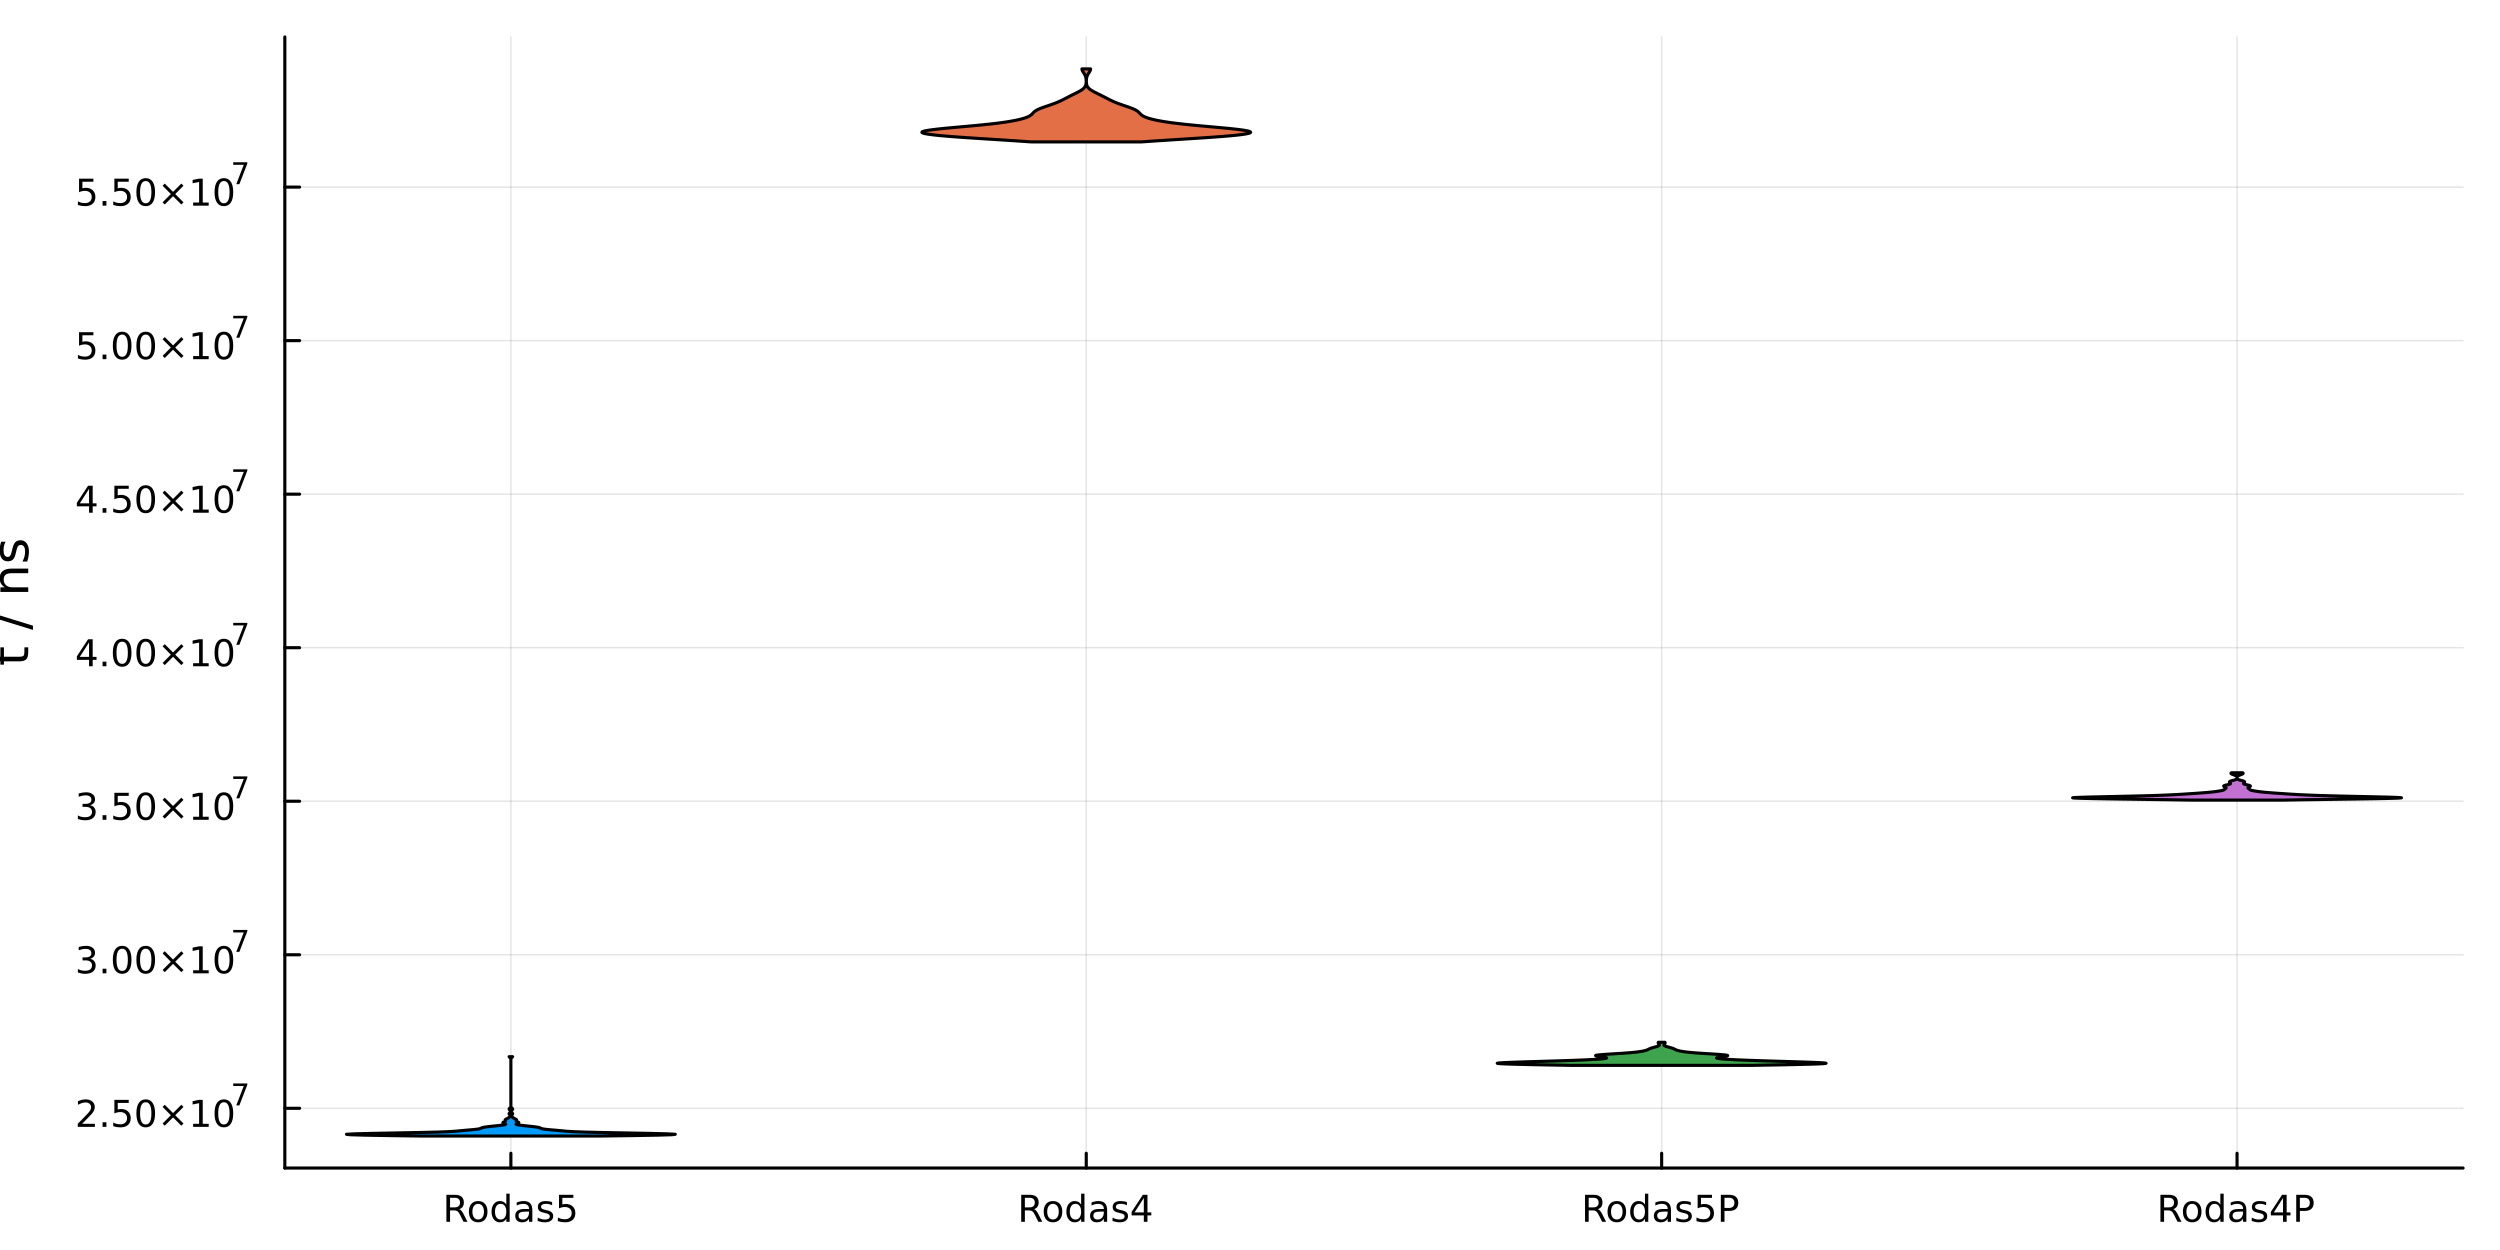 <?xml version="1.0" encoding="utf-8"?>
<svg xmlns="http://www.w3.org/2000/svg" xmlns:xlink="http://www.w3.org/1999/xlink" width="800" height="400" viewBox="0 0 3200 1600">
<rect x="0" y="0" width="3200" height="1600" fill="#333333" stroke="none"/>
<defs>
  <clipPath id="clip700">
    <rect x="0" y="0" width="3200" height="1600"/>
  </clipPath>
</defs>
<path clip-path="url(#clip700)" d="M0 1600 L3200 1600 L3200 0 L0 0  Z" fill="#ffffff" fill-rule="evenodd" fill-opacity="1"/>
<defs>
  <clipPath id="clip701">
    <rect x="364" y="47" width="2789" height="1449"/>
  </clipPath>
</defs>
<path clip-path="url(#clip700)" d="M364.573 1495.09 L3152.76 1495.09 L3152.76 47.244 L364.573 47.244  Z" fill="#ffffff" fill-rule="evenodd" fill-opacity="1"/>
<polyline clip-path="url(#clip701)" style="stroke:#000000; stroke-linecap:round; stroke-linejoin:round; stroke-width:2; stroke-opacity:0.1; fill:none" points="653.913,1495.09 653.913,47.244 "/>
<polyline clip-path="url(#clip701)" style="stroke:#000000; stroke-linecap:round; stroke-linejoin:round; stroke-width:2; stroke-opacity:0.1; fill:none" points="1390.41,1495.09 1390.41,47.244 "/>
<polyline clip-path="url(#clip701)" style="stroke:#000000; stroke-linecap:round; stroke-linejoin:round; stroke-width:2; stroke-opacity:0.1; fill:none" points="2126.92,1495.09 2126.92,47.244 "/>
<polyline clip-path="url(#clip701)" style="stroke:#000000; stroke-linecap:round; stroke-linejoin:round; stroke-width:2; stroke-opacity:0.1; fill:none" points="2863.42,1495.09 2863.42,47.244 "/>
<polyline clip-path="url(#clip701)" style="stroke:#000000; stroke-linecap:round; stroke-linejoin:round; stroke-width:2; stroke-opacity:0.1; fill:none" points="364.573,1418.63 3152.76,1418.63 "/>
<polyline clip-path="url(#clip701)" style="stroke:#000000; stroke-linecap:round; stroke-linejoin:round; stroke-width:2; stroke-opacity:0.1; fill:none" points="364.573,1222.11 3152.76,1222.11 "/>
<polyline clip-path="url(#clip701)" style="stroke:#000000; stroke-linecap:round; stroke-linejoin:round; stroke-width:2; stroke-opacity:0.1; fill:none" points="364.573,1025.59 3152.76,1025.59 "/>
<polyline clip-path="url(#clip701)" style="stroke:#000000; stroke-linecap:round; stroke-linejoin:round; stroke-width:2; stroke-opacity:0.1; fill:none" points="364.573,829.061 3152.76,829.061 "/>
<polyline clip-path="url(#clip701)" style="stroke:#000000; stroke-linecap:round; stroke-linejoin:round; stroke-width:2; stroke-opacity:0.1; fill:none" points="364.573,632.536 3152.76,632.536 "/>
<polyline clip-path="url(#clip701)" style="stroke:#000000; stroke-linecap:round; stroke-linejoin:round; stroke-width:2; stroke-opacity:0.1; fill:none" points="364.573,436.012 3152.76,436.012 "/>
<polyline clip-path="url(#clip701)" style="stroke:#000000; stroke-linecap:round; stroke-linejoin:round; stroke-width:2; stroke-opacity:0.1; fill:none" points="364.573,239.487 3152.76,239.487 "/>
<polyline clip-path="url(#clip700)" style="stroke:#000000; stroke-linecap:round; stroke-linejoin:round; stroke-width:4; stroke-opacity:1; fill:none" points="364.573,1495.09 3152.76,1495.09 "/>
<polyline clip-path="url(#clip700)" style="stroke:#000000; stroke-linecap:round; stroke-linejoin:round; stroke-width:4; stroke-opacity:1; fill:none" points="653.913,1495.09 653.913,1476.19 "/>
<polyline clip-path="url(#clip700)" style="stroke:#000000; stroke-linecap:round; stroke-linejoin:round; stroke-width:4; stroke-opacity:1; fill:none" points="1390.41,1495.09 1390.41,1476.19 "/>
<polyline clip-path="url(#clip700)" style="stroke:#000000; stroke-linecap:round; stroke-linejoin:round; stroke-width:4; stroke-opacity:1; fill:none" points="2126.92,1495.09 2126.92,1476.19 "/>
<polyline clip-path="url(#clip700)" style="stroke:#000000; stroke-linecap:round; stroke-linejoin:round; stroke-width:4; stroke-opacity:1; fill:none" points="2863.42,1495.09 2863.42,1476.19 "/>
<path clip-path="url(#clip700)" d="M587.791 1547.68 Q589.295 1548.19 590.707 1549.86 Q592.143 1551.53 593.578 1554.44 L598.323 1563.89 L593.3 1563.89 L588.879 1555.02 Q587.166 1551.55 585.545 1550.42 Q583.948 1549.28 581.17 1549.28 L576.078 1549.28 L576.078 1563.89 L571.402 1563.89 L571.402 1529.33 L581.957 1529.33 Q587.883 1529.33 590.8 1531.8 Q593.717 1534.28 593.717 1539.28 Q593.717 1542.55 592.189 1544.7 Q590.684 1546.85 587.791 1547.68 M576.078 1533.17 L576.078 1545.44 L581.957 1545.44 Q585.337 1545.44 587.05 1543.89 Q588.786 1542.31 588.786 1539.28 Q588.786 1536.25 587.05 1534.72 Q585.337 1533.17 581.957 1533.17 L576.078 1533.17 Z" fill="#000000" fill-rule="nonzero" fill-opacity="1" /><path clip-path="url(#clip700)" d="M612.073 1540.95 Q608.647 1540.95 606.656 1543.63 Q604.666 1546.3 604.666 1550.95 Q604.666 1555.6 606.633 1558.29 Q608.624 1560.95 612.073 1560.95 Q615.476 1560.95 617.467 1558.26 Q619.457 1555.58 619.457 1550.95 Q619.457 1546.34 617.467 1543.66 Q615.476 1540.95 612.073 1540.95 M612.073 1537.34 Q617.629 1537.34 620.8 1540.95 Q623.971 1544.56 623.971 1550.95 Q623.971 1557.31 620.8 1560.95 Q617.629 1564.56 612.073 1564.56 Q606.494 1564.56 603.323 1560.95 Q600.175 1557.31 600.175 1550.95 Q600.175 1544.56 603.323 1540.95 Q606.494 1537.34 612.073 1537.34 Z" fill="#000000" fill-rule="nonzero" fill-opacity="1" /><path clip-path="url(#clip700)" d="M648.091 1541.9 L648.091 1527.87 L652.351 1527.87 L652.351 1563.89 L648.091 1563.89 L648.091 1560 Q646.749 1562.31 644.689 1563.45 Q642.652 1564.56 639.781 1564.56 Q635.082 1564.56 632.119 1560.81 Q629.179 1557.06 629.179 1550.95 Q629.179 1544.84 632.119 1541.09 Q635.082 1537.34 639.781 1537.34 Q642.652 1537.34 644.689 1538.47 Q646.749 1539.58 648.091 1541.9 M633.578 1550.95 Q633.578 1555.65 635.499 1558.33 Q637.443 1560.99 640.823 1560.99 Q644.203 1560.99 646.147 1558.33 Q648.091 1555.65 648.091 1550.95 Q648.091 1546.25 646.147 1543.59 Q644.203 1540.9 640.823 1540.9 Q637.443 1540.9 635.499 1543.59 Q633.578 1546.25 633.578 1550.95 Z" fill="#000000" fill-rule="nonzero" fill-opacity="1" /><path clip-path="url(#clip700)" d="M672.906 1550.86 Q667.744 1550.86 665.753 1552.04 Q663.763 1553.22 663.763 1556.06 Q663.763 1558.33 665.244 1559.67 Q666.749 1560.99 669.318 1560.99 Q672.86 1560.99 674.989 1558.49 Q677.142 1555.97 677.142 1551.8 L677.142 1550.86 L672.906 1550.86 M681.401 1549.1 L681.401 1563.89 L677.142 1563.89 L677.142 1559.95 Q675.684 1562.31 673.508 1563.45 Q671.332 1564.56 668.184 1564.56 Q664.202 1564.56 661.841 1562.34 Q659.503 1560.09 659.503 1556.34 Q659.503 1551.97 662.42 1549.74 Q665.36 1547.52 671.17 1547.52 L677.142 1547.52 L677.142 1547.11 Q677.142 1544.17 675.198 1542.57 Q673.276 1540.95 669.781 1540.95 Q667.559 1540.95 665.452 1541.48 Q663.346 1542.01 661.402 1543.08 L661.402 1539.14 Q663.739 1538.24 665.939 1537.8 Q668.138 1537.34 670.221 1537.34 Q675.846 1537.34 678.624 1540.25 Q681.401 1543.17 681.401 1549.1 Z" fill="#000000" fill-rule="nonzero" fill-opacity="1" /><path clip-path="url(#clip700)" d="M706.702 1538.73 L706.702 1542.75 Q704.897 1541.83 702.952 1541.36 Q701.008 1540.9 698.924 1540.9 Q695.753 1540.9 694.156 1541.87 Q692.582 1542.85 692.582 1544.79 Q692.582 1546.27 693.716 1547.13 Q694.85 1547.96 698.276 1548.73 L699.735 1549.05 Q704.272 1550.02 706.17 1551.8 Q708.091 1553.56 708.091 1556.74 Q708.091 1560.35 705.221 1562.45 Q702.374 1564.56 697.374 1564.56 Q695.29 1564.56 693.022 1564.14 Q690.776 1563.75 688.276 1562.94 L688.276 1558.54 Q690.637 1559.77 692.929 1560.39 Q695.221 1560.99 697.466 1560.99 Q700.475 1560.99 702.096 1559.98 Q703.716 1558.93 703.716 1557.06 Q703.716 1555.32 702.536 1554.4 Q701.378 1553.47 697.42 1552.61 L695.938 1552.27 Q691.98 1551.43 690.221 1549.72 Q688.462 1547.99 688.462 1544.98 Q688.462 1541.32 691.054 1539.33 Q693.647 1537.34 698.415 1537.34 Q700.776 1537.34 702.86 1537.68 Q704.943 1538.03 706.702 1538.73 Z" fill="#000000" fill-rule="nonzero" fill-opacity="1" /><path clip-path="url(#clip700)" d="M715.522 1529.33 L733.878 1529.33 L733.878 1533.26 L719.804 1533.26 L719.804 1541.74 Q720.822 1541.39 721.841 1541.23 Q722.86 1541.04 723.878 1541.04 Q729.665 1541.04 733.045 1544.21 Q736.424 1547.38 736.424 1552.8 Q736.424 1558.38 732.952 1561.48 Q729.48 1564.56 723.16 1564.56 Q720.985 1564.56 718.716 1564.19 Q716.471 1563.82 714.063 1563.08 L714.063 1558.38 Q716.147 1559.51 718.369 1560.07 Q720.591 1560.62 723.068 1560.62 Q727.072 1560.62 729.41 1558.52 Q731.748 1556.41 731.748 1552.8 Q731.748 1549.19 729.41 1547.08 Q727.072 1544.98 723.068 1544.98 Q721.193 1544.98 719.318 1545.39 Q717.466 1545.81 715.522 1546.69 L715.522 1529.33 Z" fill="#000000" fill-rule="nonzero" fill-opacity="1" /><path clip-path="url(#clip700)" d="M1323.55 1547.68 Q1325.06 1548.19 1326.47 1549.86 Q1327.9 1551.53 1329.34 1554.44 L1334.08 1563.89 L1329.06 1563.89 L1324.64 1555.02 Q1322.93 1551.55 1321.31 1550.42 Q1319.71 1549.28 1316.93 1549.28 L1311.84 1549.28 L1311.84 1563.89 L1307.16 1563.89 L1307.16 1529.33 L1317.72 1529.33 Q1323.64 1529.33 1326.56 1531.8 Q1329.48 1534.28 1329.48 1539.28 Q1329.48 1542.55 1327.95 1544.7 Q1326.44 1546.85 1323.55 1547.68 M1311.84 1533.17 L1311.84 1545.44 L1317.72 1545.44 Q1321.1 1545.44 1322.81 1543.89 Q1324.55 1542.31 1324.55 1539.28 Q1324.55 1536.25 1322.81 1534.72 Q1321.1 1533.17 1317.72 1533.17 L1311.84 1533.17 Z" fill="#000000" fill-rule="nonzero" fill-opacity="1" /><path clip-path="url(#clip700)" d="M1347.83 1540.95 Q1344.41 1540.95 1342.42 1543.63 Q1340.43 1546.3 1340.43 1550.95 Q1340.43 1555.6 1342.39 1558.29 Q1344.38 1560.95 1347.83 1560.95 Q1351.24 1560.95 1353.23 1558.26 Q1355.22 1555.58 1355.22 1550.95 Q1355.22 1546.34 1353.23 1543.66 Q1351.24 1540.95 1347.83 1540.95 M1347.83 1537.34 Q1353.39 1537.34 1356.56 1540.95 Q1359.73 1544.56 1359.73 1550.95 Q1359.73 1557.31 1356.56 1560.95 Q1353.39 1564.56 1347.83 1564.56 Q1342.25 1564.56 1339.08 1560.95 Q1335.94 1557.31 1335.94 1550.95 Q1335.94 1544.56 1339.08 1540.95 Q1342.25 1537.34 1347.83 1537.34 Z" fill="#000000" fill-rule="nonzero" fill-opacity="1" /><path clip-path="url(#clip700)" d="M1383.85 1541.9 L1383.85 1527.87 L1388.11 1527.87 L1388.11 1563.89 L1383.85 1563.89 L1383.85 1560 Q1382.51 1562.31 1380.45 1563.45 Q1378.41 1564.56 1375.54 1564.56 Q1370.84 1564.56 1367.88 1560.81 Q1364.94 1557.06 1364.94 1550.95 Q1364.94 1544.84 1367.88 1541.09 Q1370.84 1537.34 1375.54 1537.34 Q1378.41 1537.34 1380.45 1538.47 Q1382.51 1539.58 1383.85 1541.9 M1369.34 1550.95 Q1369.34 1555.65 1371.26 1558.33 Q1373.2 1560.99 1376.58 1560.99 Q1379.96 1560.99 1381.91 1558.33 Q1383.85 1555.65 1383.85 1550.95 Q1383.85 1546.25 1381.91 1543.59 Q1379.96 1540.9 1376.58 1540.9 Q1373.2 1540.9 1371.26 1543.59 Q1369.34 1546.25 1369.34 1550.95 Z" fill="#000000" fill-rule="nonzero" fill-opacity="1" /><path clip-path="url(#clip700)" d="M1408.67 1550.86 Q1403.5 1550.86 1401.51 1552.04 Q1399.52 1553.22 1399.52 1556.06 Q1399.52 1558.33 1401 1559.67 Q1402.51 1560.99 1405.08 1560.99 Q1408.62 1560.99 1410.75 1558.49 Q1412.9 1555.97 1412.9 1551.8 L1412.9 1550.86 L1408.67 1550.86 M1417.16 1549.1 L1417.16 1563.89 L1412.9 1563.89 L1412.9 1559.95 Q1411.44 1562.31 1409.27 1563.45 Q1407.09 1564.56 1403.94 1564.56 Q1399.96 1564.56 1397.6 1562.34 Q1395.26 1560.09 1395.26 1556.34 Q1395.26 1551.97 1398.18 1549.74 Q1401.12 1547.52 1406.93 1547.52 L1412.9 1547.52 L1412.9 1547.11 Q1412.9 1544.17 1410.96 1542.57 Q1409.04 1540.95 1405.54 1540.95 Q1403.32 1540.95 1401.21 1541.48 Q1399.11 1542.01 1397.16 1543.08 L1397.16 1539.14 Q1399.5 1538.24 1401.7 1537.8 Q1403.9 1537.34 1405.98 1537.34 Q1411.61 1537.34 1414.38 1540.25 Q1417.16 1543.17 1417.16 1549.1 Z" fill="#000000" fill-rule="nonzero" fill-opacity="1" /><path clip-path="url(#clip700)" d="M1442.46 1538.73 L1442.46 1542.75 Q1440.66 1541.83 1438.71 1541.36 Q1436.77 1540.9 1434.68 1540.9 Q1431.51 1540.9 1429.92 1541.87 Q1428.34 1542.85 1428.34 1544.79 Q1428.34 1546.27 1429.48 1547.13 Q1430.61 1547.96 1434.04 1548.73 L1435.49 1549.05 Q1440.03 1550.02 1441.93 1551.8 Q1443.85 1553.56 1443.85 1556.74 Q1443.85 1560.35 1440.98 1562.45 Q1438.13 1564.56 1433.13 1564.56 Q1431.05 1564.56 1428.78 1564.14 Q1426.54 1563.75 1424.04 1562.94 L1424.04 1558.54 Q1426.4 1559.77 1428.69 1560.39 Q1430.98 1560.99 1433.23 1560.99 Q1436.24 1560.99 1437.86 1559.98 Q1439.48 1558.93 1439.48 1557.06 Q1439.48 1555.32 1438.3 1554.4 Q1437.14 1553.47 1433.18 1552.61 L1431.7 1552.27 Q1427.74 1551.43 1425.98 1549.72 Q1424.22 1547.99 1424.22 1544.98 Q1424.22 1541.32 1426.81 1539.33 Q1429.41 1537.34 1434.18 1537.34 Q1436.54 1537.34 1438.62 1537.68 Q1440.7 1538.03 1442.46 1538.73 Z" fill="#000000" fill-rule="nonzero" fill-opacity="1" /><path clip-path="url(#clip700)" d="M1464.08 1533.4 L1452.28 1551.85 L1464.08 1551.85 L1464.08 1533.4 M1462.86 1529.33 L1468.74 1529.33 L1468.74 1551.85 L1473.67 1551.85 L1473.67 1555.74 L1468.74 1555.74 L1468.74 1563.89 L1464.08 1563.89 L1464.08 1555.74 L1448.48 1555.74 L1448.48 1551.23 L1462.86 1529.33 Z" fill="#000000" fill-rule="nonzero" fill-opacity="1" /><path clip-path="url(#clip700)" d="M2045.24 1547.68 Q2046.74 1548.19 2048.15 1549.86 Q2049.59 1551.53 2051.02 1554.44 L2055.77 1563.89 L2050.75 1563.89 L2046.33 1555.02 Q2044.61 1551.55 2042.99 1550.42 Q2041.39 1549.28 2038.62 1549.28 L2033.52 1549.28 L2033.52 1563.89 L2028.85 1563.89 L2028.85 1529.33 L2039.4 1529.33 Q2045.33 1529.33 2048.25 1531.8 Q2051.16 1534.28 2051.16 1539.28 Q2051.16 1542.55 2049.64 1544.7 Q2048.13 1546.85 2045.24 1547.68 M2033.52 1533.17 L2033.52 1545.44 L2039.4 1545.44 Q2042.78 1545.44 2044.5 1543.89 Q2046.23 1542.31 2046.23 1539.28 Q2046.23 1536.25 2044.5 1534.72 Q2042.78 1533.17 2039.4 1533.17 L2033.52 1533.17 Z" fill="#000000" fill-rule="nonzero" fill-opacity="1" /><path clip-path="url(#clip700)" d="M2069.52 1540.95 Q2066.09 1540.95 2064.1 1543.63 Q2062.11 1546.3 2062.11 1550.95 Q2062.11 1555.6 2064.08 1558.29 Q2066.07 1560.95 2069.52 1560.95 Q2072.92 1560.95 2074.91 1558.26 Q2076.9 1555.58 2076.9 1550.95 Q2076.9 1546.34 2074.91 1543.66 Q2072.92 1540.95 2069.52 1540.95 M2069.52 1537.34 Q2075.08 1537.34 2078.25 1540.95 Q2081.42 1544.56 2081.42 1550.95 Q2081.42 1557.31 2078.25 1560.95 Q2075.08 1564.56 2069.52 1564.56 Q2063.94 1564.56 2060.77 1560.95 Q2057.62 1557.31 2057.62 1550.95 Q2057.62 1544.56 2060.77 1540.95 Q2063.94 1537.34 2069.52 1537.34 Z" fill="#000000" fill-rule="nonzero" fill-opacity="1" /><path clip-path="url(#clip700)" d="M2105.54 1541.9 L2105.54 1527.87 L2109.8 1527.87 L2109.8 1563.89 L2105.54 1563.89 L2105.54 1560 Q2104.2 1562.31 2102.14 1563.45 Q2100.1 1564.56 2097.23 1564.56 Q2092.53 1564.56 2089.57 1560.81 Q2086.63 1557.06 2086.63 1550.95 Q2086.63 1544.84 2089.57 1541.09 Q2092.53 1537.34 2097.23 1537.34 Q2100.1 1537.34 2102.14 1538.47 Q2104.2 1539.58 2105.54 1541.9 M2091.02 1550.95 Q2091.02 1555.65 2092.95 1558.33 Q2094.89 1560.99 2098.27 1560.99 Q2101.65 1560.99 2103.59 1558.33 Q2105.54 1555.65 2105.54 1550.95 Q2105.54 1546.25 2103.59 1543.59 Q2101.65 1540.9 2098.27 1540.9 Q2094.89 1540.9 2092.95 1543.59 Q2091.02 1546.25 2091.02 1550.95 Z" fill="#000000" fill-rule="nonzero" fill-opacity="1" /><path clip-path="url(#clip700)" d="M2130.35 1550.86 Q2125.19 1550.86 2123.2 1552.04 Q2121.21 1553.22 2121.21 1556.06 Q2121.21 1558.33 2122.69 1559.67 Q2124.2 1560.99 2126.76 1560.99 Q2130.31 1560.99 2132.44 1558.49 Q2134.59 1555.97 2134.59 1551.8 L2134.59 1550.86 L2130.35 1550.86 M2138.85 1549.1 L2138.85 1563.89 L2134.59 1563.89 L2134.59 1559.95 Q2133.13 1562.31 2130.95 1563.45 Q2128.78 1564.56 2125.63 1564.56 Q2121.65 1564.56 2119.29 1562.34 Q2116.95 1560.09 2116.95 1556.34 Q2116.95 1551.97 2119.87 1549.74 Q2122.81 1547.52 2128.62 1547.52 L2134.59 1547.52 L2134.59 1547.11 Q2134.59 1544.17 2132.64 1542.57 Q2130.72 1540.95 2127.23 1540.95 Q2125.01 1540.95 2122.9 1541.48 Q2120.79 1542.01 2118.85 1543.08 L2118.85 1539.14 Q2121.19 1538.24 2123.39 1537.8 Q2125.58 1537.34 2127.67 1537.34 Q2133.29 1537.34 2136.07 1540.25 Q2138.85 1543.17 2138.85 1549.1 Z" fill="#000000" fill-rule="nonzero" fill-opacity="1" /><path clip-path="url(#clip700)" d="M2164.15 1538.73 L2164.15 1542.75 Q2162.34 1541.83 2160.4 1541.36 Q2158.45 1540.9 2156.37 1540.9 Q2153.2 1540.9 2151.6 1541.87 Q2150.03 1542.85 2150.03 1544.79 Q2150.03 1546.27 2151.16 1547.13 Q2152.3 1547.96 2155.72 1548.73 L2157.18 1549.05 Q2161.72 1550.02 2163.62 1551.8 Q2165.54 1553.56 2165.54 1556.74 Q2165.54 1560.35 2162.67 1562.45 Q2159.82 1564.56 2154.82 1564.56 Q2152.74 1564.56 2150.47 1564.14 Q2148.22 1563.75 2145.72 1562.94 L2145.72 1558.54 Q2148.08 1559.77 2150.38 1560.39 Q2152.67 1560.99 2154.91 1560.99 Q2157.92 1560.99 2159.54 1559.98 Q2161.16 1558.93 2161.16 1557.06 Q2161.16 1555.32 2159.98 1554.4 Q2158.82 1553.47 2154.87 1552.61 L2153.38 1552.27 Q2149.43 1551.43 2147.67 1549.72 Q2145.91 1547.99 2145.91 1544.98 Q2145.91 1541.32 2148.5 1539.33 Q2151.09 1537.34 2155.86 1537.34 Q2158.22 1537.34 2160.31 1537.68 Q2162.39 1538.03 2164.15 1538.73 Z" fill="#000000" fill-rule="nonzero" fill-opacity="1" /><path clip-path="url(#clip700)" d="M2172.97 1529.33 L2191.32 1529.33 L2191.32 1533.26 L2177.25 1533.26 L2177.25 1541.74 Q2178.27 1541.39 2179.29 1541.23 Q2180.31 1541.04 2181.32 1541.04 Q2187.11 1541.04 2190.49 1544.21 Q2193.87 1547.38 2193.87 1552.8 Q2193.87 1558.38 2190.4 1561.48 Q2186.93 1564.56 2180.61 1564.56 Q2178.43 1564.56 2176.16 1564.19 Q2173.92 1563.82 2171.51 1563.08 L2171.51 1558.38 Q2173.59 1559.51 2175.82 1560.07 Q2178.04 1560.62 2180.51 1560.62 Q2184.52 1560.62 2186.86 1558.52 Q2189.19 1556.41 2189.19 1552.8 Q2189.19 1549.19 2186.86 1547.08 Q2184.52 1544.98 2180.51 1544.98 Q2178.64 1544.98 2176.76 1545.39 Q2174.91 1545.81 2172.97 1546.69 L2172.97 1529.33 Z" fill="#000000" fill-rule="nonzero" fill-opacity="1" /><path clip-path="url(#clip700)" d="M2207.34 1533.17 L2207.34 1546.16 L2213.22 1546.16 Q2216.49 1546.16 2218.27 1544.47 Q2220.05 1542.78 2220.05 1539.65 Q2220.05 1536.55 2218.27 1534.86 Q2216.49 1533.17 2213.22 1533.17 L2207.34 1533.17 M2202.67 1529.33 L2213.22 1529.33 Q2219.03 1529.33 2222 1531.97 Q2224.98 1534.58 2224.98 1539.65 Q2224.98 1544.77 2222 1547.38 Q2219.03 1550 2213.22 1550 L2207.34 1550 L2207.34 1563.89 L2202.67 1563.89 L2202.67 1529.33 Z" fill="#000000" fill-rule="nonzero" fill-opacity="1" /><path clip-path="url(#clip700)" d="M2781.74 1547.68 Q2783.24 1548.19 2784.66 1549.86 Q2786.09 1551.53 2787.53 1554.44 L2792.27 1563.89 L2787.25 1563.89 L2782.83 1555.02 Q2781.11 1551.55 2779.49 1550.42 Q2777.9 1549.28 2775.12 1549.28 L2770.03 1549.28 L2770.03 1563.89 L2765.35 1563.89 L2765.35 1529.33 L2775.91 1529.33 Q2781.83 1529.33 2784.75 1531.8 Q2787.66 1534.28 2787.66 1539.28 Q2787.66 1542.55 2786.14 1544.7 Q2784.63 1546.85 2781.74 1547.68 M2770.03 1533.17 L2770.03 1545.44 L2775.91 1545.44 Q2779.28 1545.44 2781 1543.89 Q2782.73 1542.31 2782.73 1539.28 Q2782.73 1536.25 2781 1534.72 Q2779.28 1533.17 2775.91 1533.17 L2770.03 1533.17 Z" fill="#000000" fill-rule="nonzero" fill-opacity="1" /><path clip-path="url(#clip700)" d="M2806.02 1540.95 Q2802.59 1540.95 2800.6 1543.63 Q2798.61 1546.3 2798.61 1550.95 Q2798.61 1555.6 2800.58 1558.29 Q2802.57 1560.95 2806.02 1560.95 Q2809.42 1560.95 2811.41 1558.26 Q2813.4 1555.58 2813.4 1550.95 Q2813.4 1546.34 2811.41 1543.66 Q2809.42 1540.95 2806.02 1540.95 M2806.02 1537.34 Q2811.58 1537.34 2814.75 1540.95 Q2817.92 1544.56 2817.92 1550.95 Q2817.92 1557.31 2814.75 1560.95 Q2811.58 1564.56 2806.02 1564.56 Q2800.44 1564.56 2797.27 1560.95 Q2794.12 1557.31 2794.12 1550.95 Q2794.12 1544.56 2797.27 1540.95 Q2800.44 1537.34 2806.02 1537.34 Z" fill="#000000" fill-rule="nonzero" fill-opacity="1" /><path clip-path="url(#clip700)" d="M2842.04 1541.9 L2842.04 1527.87 L2846.3 1527.87 L2846.3 1563.89 L2842.04 1563.89 L2842.04 1560 Q2840.7 1562.31 2838.64 1563.45 Q2836.6 1564.56 2833.73 1564.56 Q2829.03 1564.56 2826.07 1560.81 Q2823.13 1557.06 2823.13 1550.95 Q2823.13 1544.84 2826.07 1541.09 Q2829.03 1537.34 2833.73 1537.34 Q2836.6 1537.34 2838.64 1538.47 Q2840.7 1539.58 2842.04 1541.9 M2827.53 1550.95 Q2827.53 1555.65 2829.45 1558.33 Q2831.39 1560.99 2834.77 1560.99 Q2838.15 1560.99 2840.09 1558.33 Q2842.04 1555.65 2842.04 1550.95 Q2842.04 1546.25 2840.09 1543.59 Q2838.15 1540.9 2834.77 1540.9 Q2831.39 1540.9 2829.45 1543.59 Q2827.53 1546.25 2827.53 1550.95 Z" fill="#000000" fill-rule="nonzero" fill-opacity="1" /><path clip-path="url(#clip700)" d="M2866.85 1550.86 Q2861.69 1550.86 2859.7 1552.04 Q2857.71 1553.22 2857.71 1556.06 Q2857.71 1558.33 2859.19 1559.67 Q2860.7 1560.99 2863.27 1560.99 Q2866.81 1560.99 2868.94 1558.49 Q2871.09 1555.97 2871.09 1551.8 L2871.09 1550.86 L2866.85 1550.86 M2875.35 1549.1 L2875.35 1563.89 L2871.09 1563.89 L2871.09 1559.95 Q2869.63 1562.31 2867.46 1563.45 Q2865.28 1564.56 2862.13 1564.56 Q2858.15 1564.56 2855.79 1562.34 Q2853.45 1560.09 2853.45 1556.34 Q2853.45 1551.97 2856.37 1549.74 Q2859.31 1547.52 2865.12 1547.52 L2871.09 1547.52 L2871.09 1547.11 Q2871.09 1544.17 2869.15 1542.57 Q2867.22 1540.95 2863.73 1540.95 Q2861.51 1540.95 2859.4 1541.48 Q2857.29 1542.01 2855.35 1543.08 L2855.35 1539.14 Q2857.69 1538.24 2859.89 1537.8 Q2862.09 1537.34 2864.17 1537.34 Q2869.79 1537.34 2872.57 1540.25 Q2875.35 1543.17 2875.35 1549.1 Z" fill="#000000" fill-rule="nonzero" fill-opacity="1" /><path clip-path="url(#clip700)" d="M2900.65 1538.73 L2900.65 1542.75 Q2898.84 1541.83 2896.9 1541.36 Q2894.96 1540.9 2892.87 1540.9 Q2889.7 1540.9 2888.1 1541.87 Q2886.53 1542.85 2886.53 1544.79 Q2886.53 1546.27 2887.66 1547.13 Q2888.8 1547.96 2892.22 1548.73 L2893.68 1549.05 Q2898.22 1550.02 2900.12 1551.8 Q2902.04 1553.56 2902.04 1556.74 Q2902.04 1560.35 2899.17 1562.45 Q2896.32 1564.56 2891.32 1564.56 Q2889.24 1564.56 2886.97 1564.14 Q2884.72 1563.75 2882.22 1562.94 L2882.22 1558.54 Q2884.59 1559.77 2886.88 1560.39 Q2889.17 1560.99 2891.41 1560.99 Q2894.42 1560.99 2896.04 1559.98 Q2897.66 1558.93 2897.66 1557.06 Q2897.66 1555.32 2896.48 1554.4 Q2895.33 1553.47 2891.37 1552.61 L2889.89 1552.27 Q2885.93 1551.43 2884.17 1549.72 Q2882.41 1547.99 2882.41 1544.98 Q2882.41 1541.32 2885 1539.33 Q2887.59 1537.34 2892.36 1537.34 Q2894.72 1537.34 2896.81 1537.68 Q2898.89 1538.03 2900.65 1538.73 Z" fill="#000000" fill-rule="nonzero" fill-opacity="1" /><path clip-path="url(#clip700)" d="M2922.27 1533.4 L2910.46 1551.85 L2922.27 1551.85 L2922.27 1533.4 M2921.04 1529.33 L2926.92 1529.33 L2926.92 1551.85 L2931.85 1551.85 L2931.85 1555.74 L2926.92 1555.74 L2926.92 1563.89 L2922.27 1563.89 L2922.27 1555.74 L2906.67 1555.74 L2906.67 1551.23 L2921.04 1529.33 Z" fill="#000000" fill-rule="nonzero" fill-opacity="1" /><path clip-path="url(#clip700)" d="M2943.84 1533.17 L2943.84 1546.16 L2949.72 1546.16 Q2952.99 1546.16 2954.77 1544.47 Q2956.55 1542.78 2956.55 1539.65 Q2956.55 1536.55 2954.77 1534.86 Q2952.99 1533.17 2949.72 1533.17 L2943.84 1533.17 M2939.17 1529.33 L2949.72 1529.33 Q2955.53 1529.33 2958.5 1531.97 Q2961.48 1534.58 2961.48 1539.65 Q2961.48 1544.77 2958.5 1547.38 Q2955.53 1550 2949.72 1550 L2943.84 1550 L2943.84 1563.89 L2939.17 1563.89 L2939.17 1529.33 Z" fill="#000000" fill-rule="nonzero" fill-opacity="1" /><polyline clip-path="url(#clip700)" style="stroke:#000000; stroke-linecap:round; stroke-linejoin:round; stroke-width:4; stroke-opacity:1; fill:none" points="364.573,1495.09 364.573,47.244 "/>
<polyline clip-path="url(#clip700)" style="stroke:#000000; stroke-linecap:round; stroke-linejoin:round; stroke-width:4; stroke-opacity:1; fill:none" points="364.573,1418.63 383.471,1418.63 "/>
<polyline clip-path="url(#clip700)" style="stroke:#000000; stroke-linecap:round; stroke-linejoin:round; stroke-width:4; stroke-opacity:1; fill:none" points="364.573,1222.11 383.471,1222.11 "/>
<polyline clip-path="url(#clip700)" style="stroke:#000000; stroke-linecap:round; stroke-linejoin:round; stroke-width:4; stroke-opacity:1; fill:none" points="364.573,1025.59 383.471,1025.59 "/>
<polyline clip-path="url(#clip700)" style="stroke:#000000; stroke-linecap:round; stroke-linejoin:round; stroke-width:4; stroke-opacity:1; fill:none" points="364.573,829.061 383.471,829.061 "/>
<polyline clip-path="url(#clip700)" style="stroke:#000000; stroke-linecap:round; stroke-linejoin:round; stroke-width:4; stroke-opacity:1; fill:none" points="364.573,632.536 383.471,632.536 "/>
<polyline clip-path="url(#clip700)" style="stroke:#000000; stroke-linecap:round; stroke-linejoin:round; stroke-width:4; stroke-opacity:1; fill:none" points="364.573,436.012 383.471,436.012 "/>
<polyline clip-path="url(#clip700)" style="stroke:#000000; stroke-linecap:round; stroke-linejoin:round; stroke-width:4; stroke-opacity:1; fill:none" points="364.573,239.487 383.471,239.487 "/>
<path clip-path="url(#clip700)" d="M105.163 1438.43 L121.482 1438.43 L121.482 1442.36 L99.538 1442.36 L99.538 1438.43 Q102.2 1435.67 106.783 1431.04 Q111.389 1426.39 112.57 1425.05 Q114.815 1422.52 115.695 1420.79 Q116.598 1419.03 116.598 1417.34 Q116.598 1414.58 114.653 1412.85 Q112.732 1411.11 109.63 1411.11 Q107.431 1411.11 104.977 1411.88 Q102.547 1412.64 99.769 1414.19 L99.769 1409.47 Q102.593 1408.33 105.047 1407.76 Q107.5 1407.18 109.538 1407.18 Q114.908 1407.18 118.102 1409.86 Q121.297 1412.55 121.297 1417.04 Q121.297 1419.17 120.487 1421.09 Q119.699 1422.99 117.593 1425.58 Q117.014 1426.25 113.912 1429.47 Q110.811 1432.66 105.163 1438.43 Z" fill="#000000" fill-rule="nonzero" fill-opacity="1" /><path clip-path="url(#clip700)" d="M131.297 1436.48 L136.181 1436.48 L136.181 1442.36 L131.297 1442.36 L131.297 1436.48 Z" fill="#000000" fill-rule="nonzero" fill-opacity="1" /><path clip-path="url(#clip700)" d="M146.412 1407.8 L164.769 1407.8 L164.769 1411.74 L150.695 1411.74 L150.695 1420.21 Q151.713 1419.86 152.732 1419.7 Q153.75 1419.51 154.769 1419.51 Q160.556 1419.51 163.935 1422.69 Q167.315 1425.86 167.315 1431.27 Q167.315 1436.85 163.843 1439.95 Q160.371 1443.03 154.051 1443.03 Q151.875 1443.03 149.607 1442.66 Q147.361 1442.29 144.954 1441.55 L144.954 1436.85 Q147.037 1437.99 149.26 1438.54 Q151.482 1439.1 153.959 1439.1 Q157.963 1439.1 160.301 1436.99 Q162.639 1434.88 162.639 1431.27 Q162.639 1427.66 160.301 1425.56 Q157.963 1423.45 153.959 1423.45 Q152.084 1423.45 150.209 1423.87 Q148.357 1424.28 146.412 1425.16 L146.412 1407.8 Z" fill="#000000" fill-rule="nonzero" fill-opacity="1" /><path clip-path="url(#clip700)" d="M186.528 1410.88 Q182.917 1410.88 181.088 1414.44 Q179.283 1417.99 179.283 1425.12 Q179.283 1432.22 181.088 1435.79 Q182.917 1439.33 186.528 1439.33 Q190.162 1439.33 191.968 1435.79 Q193.796 1432.22 193.796 1425.12 Q193.796 1417.99 191.968 1414.44 Q190.162 1410.88 186.528 1410.88 M186.528 1407.18 Q192.338 1407.18 195.394 1411.78 Q198.472 1416.37 198.472 1425.12 Q198.472 1433.84 195.394 1438.45 Q192.338 1443.03 186.528 1443.03 Q180.718 1443.03 177.639 1438.45 Q174.583 1433.84 174.583 1425.12 Q174.583 1416.37 177.639 1411.78 Q180.718 1407.18 186.528 1407.18 Z" fill="#000000" fill-rule="nonzero" fill-opacity="1" /><path clip-path="url(#clip700)" d="M234.861 1416.9 L224.282 1427.52 L234.861 1438.1 L232.106 1440.9 L221.481 1430.28 L210.856 1440.9 L208.125 1438.1 L218.68 1427.52 L208.125 1416.9 L210.856 1414.1 L221.481 1424.72 L232.106 1414.1 L234.861 1416.9 Z" fill="#000000" fill-rule="nonzero" fill-opacity="1" /><path clip-path="url(#clip700)" d="M247.222 1438.43 L254.861 1438.43 L254.861 1412.06 L246.551 1413.73 L246.551 1409.47 L254.815 1407.8 L259.49 1407.8 L259.49 1438.43 L267.129 1438.43 L267.129 1442.36 L247.222 1442.36 L247.222 1438.43 Z" fill="#000000" fill-rule="nonzero" fill-opacity="1" /><path clip-path="url(#clip700)" d="M286.574 1410.88 Q282.963 1410.88 281.134 1414.44 Q279.328 1417.99 279.328 1425.12 Q279.328 1432.22 281.134 1435.79 Q282.963 1439.33 286.574 1439.33 Q290.208 1439.33 292.013 1435.79 Q293.842 1432.22 293.842 1425.12 Q293.842 1417.99 292.013 1414.44 Q290.208 1410.88 286.574 1410.88 M286.574 1407.18 Q292.384 1407.18 295.439 1411.78 Q298.518 1416.37 298.518 1425.12 Q298.518 1433.84 295.439 1438.45 Q292.384 1443.03 286.574 1443.03 Q280.763 1443.03 277.685 1438.45 Q274.629 1433.84 274.629 1425.12 Q274.629 1416.37 277.685 1411.78 Q280.763 1407.18 286.574 1407.18 Z" fill="#000000" fill-rule="nonzero" fill-opacity="1" /><path clip-path="url(#clip700)" d="M298.518 1386.87 L316.573 1386.87 L316.573 1388.49 L306.38 1414.95 L302.411 1414.95 L312.003 1390.07 L298.518 1390.07 L298.518 1386.87 Z" fill="#000000" fill-rule="nonzero" fill-opacity="1" /><path clip-path="url(#clip700)" d="M115.301 1227.2 Q118.658 1227.92 120.533 1230.19 Q122.431 1232.46 122.431 1235.79 Q122.431 1240.91 118.912 1243.71 Q115.394 1246.51 108.913 1246.51 Q106.737 1246.51 104.422 1246.07 Q102.13 1245.65 99.676 1244.8 L99.676 1240.28 Q101.621 1241.42 103.936 1241.99 Q106.25 1242.57 108.774 1242.57 Q113.172 1242.57 115.463 1240.84 Q117.778 1239.1 117.778 1235.79 Q117.778 1232.74 115.625 1231.02 Q113.496 1229.29 109.676 1229.29 L105.649 1229.29 L105.649 1225.44 L109.862 1225.44 Q113.311 1225.44 115.139 1224.08 Q116.968 1222.69 116.968 1220.1 Q116.968 1217.43 115.07 1216.02 Q113.195 1214.59 109.676 1214.59 Q107.755 1214.59 105.556 1215 Q103.357 1215.42 100.718 1216.3 L100.718 1212.13 Q103.38 1211.39 105.695 1211.02 Q108.033 1210.65 110.093 1210.65 Q115.417 1210.65 118.519 1213.08 Q121.621 1215.49 121.621 1219.61 Q121.621 1222.48 119.977 1224.47 Q118.334 1226.44 115.301 1227.2 Z" fill="#000000" fill-rule="nonzero" fill-opacity="1" /><path clip-path="url(#clip700)" d="M131.297 1239.96 L136.181 1239.96 L136.181 1245.84 L131.297 1245.84 L131.297 1239.96 Z" fill="#000000" fill-rule="nonzero" fill-opacity="1" /><path clip-path="url(#clip700)" d="M156.366 1214.36 Q152.755 1214.36 150.926 1217.92 Q149.121 1221.46 149.121 1228.59 Q149.121 1235.7 150.926 1239.26 Q152.755 1242.8 156.366 1242.8 Q160 1242.8 161.806 1239.26 Q163.634 1235.7 163.634 1228.59 Q163.634 1221.46 161.806 1217.92 Q160 1214.36 156.366 1214.36 M156.366 1210.65 Q162.176 1210.65 165.232 1215.26 Q168.31 1219.84 168.31 1228.59 Q168.31 1237.32 165.232 1241.93 Q162.176 1246.51 156.366 1246.51 Q150.556 1246.51 147.477 1241.93 Q144.422 1237.32 144.422 1228.59 Q144.422 1219.84 147.477 1215.26 Q150.556 1210.65 156.366 1210.65 Z" fill="#000000" fill-rule="nonzero" fill-opacity="1" /><path clip-path="url(#clip700)" d="M186.528 1214.36 Q182.917 1214.36 181.088 1217.92 Q179.283 1221.46 179.283 1228.59 Q179.283 1235.7 181.088 1239.26 Q182.917 1242.8 186.528 1242.8 Q190.162 1242.8 191.968 1239.26 Q193.796 1235.7 193.796 1228.59 Q193.796 1221.46 191.968 1217.92 Q190.162 1214.36 186.528 1214.36 M186.528 1210.65 Q192.338 1210.65 195.394 1215.26 Q198.472 1219.84 198.472 1228.59 Q198.472 1237.32 195.394 1241.93 Q192.338 1246.51 186.528 1246.51 Q180.718 1246.51 177.639 1241.93 Q174.583 1237.32 174.583 1228.59 Q174.583 1219.84 177.639 1215.26 Q180.718 1210.65 186.528 1210.65 Z" fill="#000000" fill-rule="nonzero" fill-opacity="1" /><path clip-path="url(#clip700)" d="M234.861 1220.37 L224.282 1231 L234.861 1241.58 L232.106 1244.38 L221.481 1233.75 L210.856 1244.38 L208.125 1241.58 L218.68 1231 L208.125 1220.37 L210.856 1217.57 L221.481 1228.2 L232.106 1217.57 L234.861 1220.37 Z" fill="#000000" fill-rule="nonzero" fill-opacity="1" /><path clip-path="url(#clip700)" d="M247.222 1241.9 L254.861 1241.9 L254.861 1215.54 L246.551 1217.2 L246.551 1212.94 L254.815 1211.28 L259.49 1211.28 L259.49 1241.9 L267.129 1241.9 L267.129 1245.84 L247.222 1245.84 L247.222 1241.9 Z" fill="#000000" fill-rule="nonzero" fill-opacity="1" /><path clip-path="url(#clip700)" d="M286.574 1214.36 Q282.963 1214.36 281.134 1217.92 Q279.328 1221.46 279.328 1228.59 Q279.328 1235.7 281.134 1239.26 Q282.963 1242.8 286.574 1242.8 Q290.208 1242.8 292.013 1239.26 Q293.842 1235.7 293.842 1228.59 Q293.842 1221.46 292.013 1217.92 Q290.208 1214.36 286.574 1214.36 M286.574 1210.65 Q292.384 1210.65 295.439 1215.26 Q298.518 1219.84 298.518 1228.59 Q298.518 1237.32 295.439 1241.93 Q292.384 1246.51 286.574 1246.51 Q280.763 1246.51 277.685 1241.93 Q274.629 1237.32 274.629 1228.59 Q274.629 1219.84 277.685 1215.26 Q280.763 1210.65 286.574 1210.65 Z" fill="#000000" fill-rule="nonzero" fill-opacity="1" /><path clip-path="url(#clip700)" d="M298.518 1190.35 L316.573 1190.35 L316.573 1191.96 L306.38 1218.43 L302.411 1218.43 L312.003 1193.54 L298.518 1193.54 L298.518 1190.35 Z" fill="#000000" fill-rule="nonzero" fill-opacity="1" /><path clip-path="url(#clip700)" d="M115.301 1030.68 Q118.658 1031.4 120.533 1033.66 Q122.431 1035.93 122.431 1039.27 Q122.431 1044.38 118.912 1047.18 Q115.394 1049.98 108.913 1049.98 Q106.737 1049.98 104.422 1049.54 Q102.13 1049.13 99.676 1048.27 L99.676 1043.76 Q101.621 1044.89 103.936 1045.47 Q106.25 1046.05 108.774 1046.05 Q113.172 1046.05 115.463 1044.31 Q117.778 1042.58 117.778 1039.27 Q117.778 1036.21 115.625 1034.5 Q113.496 1032.76 109.676 1032.76 L105.649 1032.76 L105.649 1028.92 L109.862 1028.92 Q113.311 1028.92 115.139 1027.55 Q116.968 1026.16 116.968 1023.57 Q116.968 1020.91 115.07 1019.5 Q113.195 1018.06 109.676 1018.06 Q107.755 1018.06 105.556 1018.48 Q103.357 1018.9 100.718 1019.78 L100.718 1015.61 Q103.38 1014.87 105.695 1014.5 Q108.033 1014.13 110.093 1014.13 Q115.417 1014.13 118.519 1016.56 Q121.621 1018.97 121.621 1023.09 Q121.621 1025.96 119.977 1027.95 Q118.334 1029.91 115.301 1030.68 Z" fill="#000000" fill-rule="nonzero" fill-opacity="1" /><path clip-path="url(#clip700)" d="M131.297 1043.43 L136.181 1043.43 L136.181 1049.31 L131.297 1049.31 L131.297 1043.43 Z" fill="#000000" fill-rule="nonzero" fill-opacity="1" /><path clip-path="url(#clip700)" d="M146.412 1014.75 L164.769 1014.75 L164.769 1018.69 L150.695 1018.69 L150.695 1027.16 Q151.713 1026.81 152.732 1026.65 Q153.75 1026.47 154.769 1026.47 Q160.556 1026.47 163.935 1029.64 Q167.315 1032.81 167.315 1038.22 Q167.315 1043.8 163.843 1046.91 Q160.371 1049.98 154.051 1049.98 Q151.875 1049.98 149.607 1049.61 Q147.361 1049.24 144.954 1048.5 L144.954 1043.8 Q147.037 1044.94 149.26 1045.49 Q151.482 1046.05 153.959 1046.05 Q157.963 1046.05 160.301 1043.94 Q162.639 1041.84 162.639 1038.22 Q162.639 1034.61 160.301 1032.51 Q157.963 1030.4 153.959 1030.4 Q152.084 1030.4 150.209 1030.82 Q148.357 1031.23 146.412 1032.11 L146.412 1014.75 Z" fill="#000000" fill-rule="nonzero" fill-opacity="1" /><path clip-path="url(#clip700)" d="M186.528 1017.83 Q182.917 1017.83 181.088 1021.4 Q179.283 1024.94 179.283 1032.07 Q179.283 1039.17 181.088 1042.74 Q182.917 1046.28 186.528 1046.28 Q190.162 1046.28 191.968 1042.74 Q193.796 1039.17 193.796 1032.07 Q193.796 1024.94 191.968 1021.4 Q190.162 1017.83 186.528 1017.83 M186.528 1014.13 Q192.338 1014.13 195.394 1018.73 Q198.472 1023.32 198.472 1032.07 Q198.472 1040.79 195.394 1045.4 Q192.338 1049.98 186.528 1049.98 Q180.718 1049.98 177.639 1045.4 Q174.583 1040.79 174.583 1032.07 Q174.583 1023.32 177.639 1018.73 Q180.718 1014.13 186.528 1014.13 Z" fill="#000000" fill-rule="nonzero" fill-opacity="1" /><path clip-path="url(#clip700)" d="M234.861 1023.85 L224.282 1034.47 L234.861 1045.05 L232.106 1047.85 L221.481 1037.23 L210.856 1047.85 L208.125 1045.05 L218.68 1034.47 L208.125 1023.85 L210.856 1021.05 L221.481 1031.67 L232.106 1021.05 L234.861 1023.85 Z" fill="#000000" fill-rule="nonzero" fill-opacity="1" /><path clip-path="url(#clip700)" d="M247.222 1045.38 L254.861 1045.38 L254.861 1019.01 L246.551 1020.68 L246.551 1016.42 L254.815 1014.75 L259.49 1014.75 L259.49 1045.38 L267.129 1045.38 L267.129 1049.31 L247.222 1049.31 L247.222 1045.38 Z" fill="#000000" fill-rule="nonzero" fill-opacity="1" /><path clip-path="url(#clip700)" d="M286.574 1017.83 Q282.963 1017.83 281.134 1021.4 Q279.328 1024.94 279.328 1032.07 Q279.328 1039.17 281.134 1042.74 Q282.963 1046.28 286.574 1046.28 Q290.208 1046.28 292.013 1042.74 Q293.842 1039.17 293.842 1032.07 Q293.842 1024.94 292.013 1021.4 Q290.208 1017.83 286.574 1017.83 M286.574 1014.13 Q292.384 1014.13 295.439 1018.73 Q298.518 1023.32 298.518 1032.07 Q298.518 1040.79 295.439 1045.4 Q292.384 1049.98 286.574 1049.98 Q280.763 1049.98 277.685 1045.4 Q274.629 1040.79 274.629 1032.07 Q274.629 1023.32 277.685 1018.73 Q280.763 1014.13 286.574 1014.13 Z" fill="#000000" fill-rule="nonzero" fill-opacity="1" /><path clip-path="url(#clip700)" d="M298.518 993.822 L316.573 993.822 L316.573 995.44 L306.38 1021.9 L302.411 1021.9 L312.003 997.02 L298.518 997.02 L298.518 993.822 Z" fill="#000000" fill-rule="nonzero" fill-opacity="1" /><path clip-path="url(#clip700)" d="M113.982 822.302 L102.176 840.751 L113.982 840.751 L113.982 822.302 M112.755 818.228 L118.635 818.228 L118.635 840.751 L123.565 840.751 L123.565 844.64 L118.635 844.64 L118.635 852.788 L113.982 852.788 L113.982 844.64 L98.38 844.64 L98.38 840.126 L112.755 818.228 Z" fill="#000000" fill-rule="nonzero" fill-opacity="1" /><path clip-path="url(#clip700)" d="M131.297 846.909 L136.181 846.909 L136.181 852.788 L131.297 852.788 L131.297 846.909 Z" fill="#000000" fill-rule="nonzero" fill-opacity="1" /><path clip-path="url(#clip700)" d="M156.366 821.307 Q152.755 821.307 150.926 824.872 Q149.121 828.413 149.121 835.543 Q149.121 842.649 150.926 846.214 Q152.755 849.756 156.366 849.756 Q160 849.756 161.806 846.214 Q163.634 842.649 163.634 835.543 Q163.634 828.413 161.806 824.872 Q160 821.307 156.366 821.307 M156.366 817.603 Q162.176 817.603 165.232 822.21 Q168.31 826.793 168.31 835.543 Q168.31 844.27 165.232 848.876 Q162.176 853.46 156.366 853.46 Q150.556 853.46 147.477 848.876 Q144.422 844.27 144.422 835.543 Q144.422 826.793 147.477 822.21 Q150.556 817.603 156.366 817.603 Z" fill="#000000" fill-rule="nonzero" fill-opacity="1" /><path clip-path="url(#clip700)" d="M186.528 821.307 Q182.917 821.307 181.088 824.872 Q179.283 828.413 179.283 835.543 Q179.283 842.649 181.088 846.214 Q182.917 849.756 186.528 849.756 Q190.162 849.756 191.968 846.214 Q193.796 842.649 193.796 835.543 Q193.796 828.413 191.968 824.872 Q190.162 821.307 186.528 821.307 M186.528 817.603 Q192.338 817.603 195.394 822.21 Q198.472 826.793 198.472 835.543 Q198.472 844.27 195.394 848.876 Q192.338 853.46 186.528 853.46 Q180.718 853.46 177.639 848.876 Q174.583 844.27 174.583 835.543 Q174.583 826.793 177.639 822.21 Q180.718 817.603 186.528 817.603 Z" fill="#000000" fill-rule="nonzero" fill-opacity="1" /><path clip-path="url(#clip700)" d="M234.861 827.325 L224.282 837.95 L234.861 848.529 L232.106 851.33 L221.481 840.705 L210.856 851.33 L208.125 848.529 L218.68 837.95 L208.125 827.325 L210.856 824.524 L221.481 835.149 L232.106 824.524 L234.861 827.325 Z" fill="#000000" fill-rule="nonzero" fill-opacity="1" /><path clip-path="url(#clip700)" d="M247.222 848.853 L254.861 848.853 L254.861 822.487 L246.551 824.154 L246.551 819.895 L254.815 818.228 L259.49 818.228 L259.49 848.853 L267.129 848.853 L267.129 852.788 L247.222 852.788 L247.222 848.853 Z" fill="#000000" fill-rule="nonzero" fill-opacity="1" /><path clip-path="url(#clip700)" d="M286.574 821.307 Q282.963 821.307 281.134 824.872 Q279.328 828.413 279.328 835.543 Q279.328 842.649 281.134 846.214 Q282.963 849.756 286.574 849.756 Q290.208 849.756 292.013 846.214 Q293.842 842.649 293.842 835.543 Q293.842 828.413 292.013 824.872 Q290.208 821.307 286.574 821.307 M286.574 817.603 Q292.384 817.603 295.439 822.21 Q298.518 826.793 298.518 835.543 Q298.518 844.27 295.439 848.876 Q292.384 853.46 286.574 853.46 Q280.763 853.46 277.685 848.876 Q274.629 844.27 274.629 835.543 Q274.629 826.793 277.685 822.21 Q280.763 817.603 286.574 817.603 Z" fill="#000000" fill-rule="nonzero" fill-opacity="1" /><path clip-path="url(#clip700)" d="M298.518 797.298 L316.573 797.298 L316.573 798.915 L306.38 825.378 L302.411 825.378 L312.003 800.495 L298.518 800.495 L298.518 797.298 Z" fill="#000000" fill-rule="nonzero" fill-opacity="1" /><path clip-path="url(#clip700)" d="M113.982 625.778 L102.176 644.227 L113.982 644.227 L113.982 625.778 M112.755 621.704 L118.635 621.704 L118.635 644.227 L123.565 644.227 L123.565 648.116 L118.635 648.116 L118.635 656.264 L113.982 656.264 L113.982 648.116 L98.38 648.116 L98.38 643.602 L112.755 621.704 Z" fill="#000000" fill-rule="nonzero" fill-opacity="1" /><path clip-path="url(#clip700)" d="M131.297 650.384 L136.181 650.384 L136.181 656.264 L131.297 656.264 L131.297 650.384 Z" fill="#000000" fill-rule="nonzero" fill-opacity="1" /><path clip-path="url(#clip700)" d="M146.412 621.704 L164.769 621.704 L164.769 625.639 L150.695 625.639 L150.695 634.111 Q151.713 633.764 152.732 633.602 Q153.75 633.417 154.769 633.417 Q160.556 633.417 163.935 636.588 Q167.315 639.759 167.315 645.176 Q167.315 650.755 163.843 653.856 Q160.371 656.935 154.051 656.935 Q151.875 656.935 149.607 656.565 Q147.361 656.194 144.954 655.454 L144.954 650.755 Q147.037 651.889 149.26 652.444 Q151.482 653 153.959 653 Q157.963 653 160.301 650.893 Q162.639 648.787 162.639 645.176 Q162.639 641.565 160.301 639.458 Q157.963 637.352 153.959 637.352 Q152.084 637.352 150.209 637.769 Q148.357 638.185 146.412 639.065 L146.412 621.704 Z" fill="#000000" fill-rule="nonzero" fill-opacity="1" /><path clip-path="url(#clip700)" d="M186.528 624.782 Q182.917 624.782 181.088 628.347 Q179.283 631.889 179.283 639.019 Q179.283 646.125 181.088 649.69 Q182.917 653.231 186.528 653.231 Q190.162 653.231 191.968 649.69 Q193.796 646.125 193.796 639.019 Q193.796 631.889 191.968 628.347 Q190.162 624.782 186.528 624.782 M186.528 621.079 Q192.338 621.079 195.394 625.685 Q198.472 630.269 198.472 639.019 Q198.472 647.745 195.394 652.352 Q192.338 656.935 186.528 656.935 Q180.718 656.935 177.639 652.352 Q174.583 647.745 174.583 639.019 Q174.583 630.269 177.639 625.685 Q180.718 621.079 186.528 621.079 Z" fill="#000000" fill-rule="nonzero" fill-opacity="1" /><path clip-path="url(#clip700)" d="M234.861 630.801 L224.282 641.426 L234.861 652.005 L232.106 654.805 L221.481 644.181 L210.856 654.805 L208.125 652.005 L218.68 641.426 L208.125 630.801 L210.856 628 L221.481 638.625 L232.106 628 L234.861 630.801 Z" fill="#000000" fill-rule="nonzero" fill-opacity="1" /><path clip-path="url(#clip700)" d="M247.222 652.329 L254.861 652.329 L254.861 625.963 L246.551 627.63 L246.551 623.37 L254.815 621.704 L259.49 621.704 L259.49 652.329 L267.129 652.329 L267.129 656.264 L247.222 656.264 L247.222 652.329 Z" fill="#000000" fill-rule="nonzero" fill-opacity="1" /><path clip-path="url(#clip700)" d="M286.574 624.782 Q282.963 624.782 281.134 628.347 Q279.328 631.889 279.328 639.019 Q279.328 646.125 281.134 649.69 Q282.963 653.231 286.574 653.231 Q290.208 653.231 292.013 649.69 Q293.842 646.125 293.842 639.019 Q293.842 631.889 292.013 628.347 Q290.208 624.782 286.574 624.782 M286.574 621.079 Q292.384 621.079 295.439 625.685 Q298.518 630.269 298.518 639.019 Q298.518 647.745 295.439 652.352 Q292.384 656.935 286.574 656.935 Q280.763 656.935 277.685 652.352 Q274.629 647.745 274.629 639.019 Q274.629 630.269 277.685 625.685 Q280.763 621.079 286.574 621.079 Z" fill="#000000" fill-rule="nonzero" fill-opacity="1" /><path clip-path="url(#clip700)" d="M298.518 600.773 L316.573 600.773 L316.573 602.391 L306.38 628.853 L302.411 628.853 L312.003 603.971 L298.518 603.971 L298.518 600.773 Z" fill="#000000" fill-rule="nonzero" fill-opacity="1" /><path clip-path="url(#clip700)" d="M101.181 425.179 L119.537 425.179 L119.537 429.115 L105.463 429.115 L105.463 437.587 Q106.482 437.24 107.5 437.077 Q108.519 436.892 109.538 436.892 Q115.325 436.892 118.704 440.064 Q122.084 443.235 122.084 448.651 Q122.084 454.23 118.612 457.332 Q115.139 460.411 108.82 460.411 Q106.644 460.411 104.375 460.04 Q102.13 459.67 99.723 458.929 L99.723 454.23 Q101.806 455.364 104.028 455.92 Q106.25 456.476 108.727 456.476 Q112.732 456.476 115.07 454.369 Q117.408 452.263 117.408 448.651 Q117.408 445.04 115.07 442.934 Q112.732 440.827 108.727 440.827 Q106.852 440.827 104.977 441.244 Q103.126 441.661 101.181 442.54 L101.181 425.179 Z" fill="#000000" fill-rule="nonzero" fill-opacity="1" /><path clip-path="url(#clip700)" d="M131.297 453.86 L136.181 453.86 L136.181 459.739 L131.297 459.739 L131.297 453.86 Z" fill="#000000" fill-rule="nonzero" fill-opacity="1" /><path clip-path="url(#clip700)" d="M156.366 428.258 Q152.755 428.258 150.926 431.823 Q149.121 435.365 149.121 442.494 Q149.121 449.601 150.926 453.165 Q152.755 456.707 156.366 456.707 Q160 456.707 161.806 453.165 Q163.634 449.601 163.634 442.494 Q163.634 435.365 161.806 431.823 Q160 428.258 156.366 428.258 M156.366 424.554 Q162.176 424.554 165.232 429.161 Q168.31 433.744 168.31 442.494 Q168.31 451.221 165.232 455.827 Q162.176 460.411 156.366 460.411 Q150.556 460.411 147.477 455.827 Q144.422 451.221 144.422 442.494 Q144.422 433.744 147.477 429.161 Q150.556 424.554 156.366 424.554 Z" fill="#000000" fill-rule="nonzero" fill-opacity="1" /><path clip-path="url(#clip700)" d="M186.528 428.258 Q182.917 428.258 181.088 431.823 Q179.283 435.365 179.283 442.494 Q179.283 449.601 181.088 453.165 Q182.917 456.707 186.528 456.707 Q190.162 456.707 191.968 453.165 Q193.796 449.601 193.796 442.494 Q193.796 435.365 191.968 431.823 Q190.162 428.258 186.528 428.258 M186.528 424.554 Q192.338 424.554 195.394 429.161 Q198.472 433.744 198.472 442.494 Q198.472 451.221 195.394 455.827 Q192.338 460.411 186.528 460.411 Q180.718 460.411 177.639 455.827 Q174.583 451.221 174.583 442.494 Q174.583 433.744 177.639 429.161 Q180.718 424.554 186.528 424.554 Z" fill="#000000" fill-rule="nonzero" fill-opacity="1" /><path clip-path="url(#clip700)" d="M234.861 434.277 L224.282 444.902 L234.861 455.48 L232.106 458.281 L221.481 447.656 L210.856 458.281 L208.125 455.48 L218.68 444.902 L208.125 434.277 L210.856 431.476 L221.481 442.101 L232.106 431.476 L234.861 434.277 Z" fill="#000000" fill-rule="nonzero" fill-opacity="1" /><path clip-path="url(#clip700)" d="M247.222 455.804 L254.861 455.804 L254.861 429.439 L246.551 431.105 L246.551 426.846 L254.815 425.179 L259.49 425.179 L259.49 455.804 L267.129 455.804 L267.129 459.739 L247.222 459.739 L247.222 455.804 Z" fill="#000000" fill-rule="nonzero" fill-opacity="1" /><path clip-path="url(#clip700)" d="M286.574 428.258 Q282.963 428.258 281.134 431.823 Q279.328 435.365 279.328 442.494 Q279.328 449.601 281.134 453.165 Q282.963 456.707 286.574 456.707 Q290.208 456.707 292.013 453.165 Q293.842 449.601 293.842 442.494 Q293.842 435.365 292.013 431.823 Q290.208 428.258 286.574 428.258 M286.574 424.554 Q292.384 424.554 295.439 429.161 Q298.518 433.744 298.518 442.494 Q298.518 451.221 295.439 455.827 Q292.384 460.411 286.574 460.411 Q280.763 460.411 277.685 455.827 Q274.629 451.221 274.629 442.494 Q274.629 433.744 277.685 429.161 Q280.763 424.554 286.574 424.554 Z" fill="#000000" fill-rule="nonzero" fill-opacity="1" /><path clip-path="url(#clip700)" d="M298.518 404.249 L316.573 404.249 L316.573 405.866 L306.38 432.329 L302.411 432.329 L312.003 407.446 L298.518 407.446 L298.518 404.249 Z" fill="#000000" fill-rule="nonzero" fill-opacity="1" /><path clip-path="url(#clip700)" d="M101.181 228.655 L119.537 228.655 L119.537 232.59 L105.463 232.59 L105.463 241.062 Q106.482 240.715 107.5 240.553 Q108.519 240.368 109.538 240.368 Q115.325 240.368 118.704 243.539 Q122.084 246.71 122.084 252.127 Q122.084 257.706 118.612 260.808 Q115.139 263.886 108.82 263.886 Q106.644 263.886 104.375 263.516 Q102.13 263.146 99.723 262.405 L99.723 257.706 Q101.806 258.84 104.028 259.396 Q106.25 259.951 108.727 259.951 Q112.732 259.951 115.07 257.845 Q117.408 255.738 117.408 252.127 Q117.408 248.516 115.07 246.41 Q112.732 244.303 108.727 244.303 Q106.852 244.303 104.977 244.72 Q103.126 245.136 101.181 246.016 L101.181 228.655 Z" fill="#000000" fill-rule="nonzero" fill-opacity="1" /><path clip-path="url(#clip700)" d="M131.297 257.335 L136.181 257.335 L136.181 263.215 L131.297 263.215 L131.297 257.335 Z" fill="#000000" fill-rule="nonzero" fill-opacity="1" /><path clip-path="url(#clip700)" d="M146.412 228.655 L164.769 228.655 L164.769 232.59 L150.695 232.59 L150.695 241.062 Q151.713 240.715 152.732 240.553 Q153.75 240.368 154.769 240.368 Q160.556 240.368 163.935 243.539 Q167.315 246.71 167.315 252.127 Q167.315 257.706 163.843 260.808 Q160.371 263.886 154.051 263.886 Q151.875 263.886 149.607 263.516 Q147.361 263.146 144.954 262.405 L144.954 257.706 Q147.037 258.84 149.26 259.396 Q151.482 259.951 153.959 259.951 Q157.963 259.951 160.301 257.845 Q162.639 255.738 162.639 252.127 Q162.639 248.516 160.301 246.41 Q157.963 244.303 153.959 244.303 Q152.084 244.303 150.209 244.72 Q148.357 245.136 146.412 246.016 L146.412 228.655 Z" fill="#000000" fill-rule="nonzero" fill-opacity="1" /><path clip-path="url(#clip700)" d="M186.528 231.734 Q182.917 231.734 181.088 235.298 Q179.283 238.84 179.283 245.97 Q179.283 253.076 181.088 256.641 Q182.917 260.183 186.528 260.183 Q190.162 260.183 191.968 256.641 Q193.796 253.076 193.796 245.97 Q193.796 238.84 191.968 235.298 Q190.162 231.734 186.528 231.734 M186.528 228.03 Q192.338 228.03 195.394 232.636 Q198.472 237.22 198.472 245.97 Q198.472 254.697 195.394 259.303 Q192.338 263.886 186.528 263.886 Q180.718 263.886 177.639 259.303 Q174.583 254.697 174.583 245.97 Q174.583 237.22 177.639 232.636 Q180.718 228.03 186.528 228.03 Z" fill="#000000" fill-rule="nonzero" fill-opacity="1" /><path clip-path="url(#clip700)" d="M234.861 237.752 L224.282 248.377 L234.861 258.956 L232.106 261.757 L221.481 251.132 L210.856 261.757 L208.125 258.956 L218.68 248.377 L208.125 237.752 L210.856 234.951 L221.481 245.576 L232.106 234.951 L234.861 237.752 Z" fill="#000000" fill-rule="nonzero" fill-opacity="1" /><path clip-path="url(#clip700)" d="M247.222 259.28 L254.861 259.28 L254.861 232.914 L246.551 234.581 L246.551 230.322 L254.815 228.655 L259.49 228.655 L259.49 259.28 L267.129 259.28 L267.129 263.215 L247.222 263.215 L247.222 259.28 Z" fill="#000000" fill-rule="nonzero" fill-opacity="1" /><path clip-path="url(#clip700)" d="M286.574 231.734 Q282.963 231.734 281.134 235.298 Q279.328 238.84 279.328 245.97 Q279.328 253.076 281.134 256.641 Q282.963 260.183 286.574 260.183 Q290.208 260.183 292.013 256.641 Q293.842 253.076 293.842 245.97 Q293.842 238.84 292.013 235.298 Q290.208 231.734 286.574 231.734 M286.574 228.03 Q292.384 228.03 295.439 232.636 Q298.518 237.22 298.518 245.97 Q298.518 254.697 295.439 259.303 Q292.384 263.886 286.574 263.886 Q280.763 263.886 277.685 259.303 Q274.629 254.697 274.629 245.97 Q274.629 237.22 277.685 232.636 Q280.763 228.03 286.574 228.03 Z" fill="#000000" fill-rule="nonzero" fill-opacity="1" /><path clip-path="url(#clip700)" d="M298.518 207.725 L316.573 207.725 L316.573 209.342 L306.38 235.805 L302.411 235.805 L312.003 210.922 L298.518 210.922 L298.518 207.725 Z" fill="#000000" fill-rule="nonzero" fill-opacity="1" /><path clip-path="url(#clip700)" d="M-9.645 840.632 L0.476 840.632 L0.476 828.569 L5.028 828.569 L5.028 840.632 L24.379 840.632 Q28.74 840.632 29.981 839.454 Q31.223 838.245 31.223 834.584 L31.223 828.569 L36.124 828.569 L36.124 834.584 Q36.124 841.364 33.61 843.942 Q31.063 846.52 24.379 846.52 L5.028 846.52 L5.028 850.817 L0.476 850.817 L0.476 846.52 L-9.645 846.52 L-9.645 840.632 Z" fill="#000000" fill-rule="nonzero" fill-opacity="1" /><path clip-path="url(#clip700)" d="M-11.396 789.738 L-11.396 784.327 L42.172 800.878 L42.172 806.289 L-11.396 789.738 Z" fill="#000000" fill-rule="nonzero" fill-opacity="1" /><path clip-path="url(#clip700)" d="M14.608 727.831 L36.124 727.831 L36.124 733.688 L14.799 733.688 Q9.738 733.688 7.224 735.661 Q4.709 737.635 4.709 741.581 Q4.709 746.324 7.733 749.061 Q10.757 751.798 15.977 751.798 L36.124 751.798 L36.124 757.687 L0.476 757.687 L0.476 751.798 L6.014 751.798 Q2.8 749.698 1.208 746.865 Q-0.383 744 -0.383 740.276 Q-0.383 734.133 3.436 730.982 Q7.224 727.831 14.608 727.831 Z" fill="#000000" fill-rule="nonzero" fill-opacity="1" /><path clip-path="url(#clip700)" d="M1.527 693.425 L7.065 693.425 Q5.792 695.907 5.155 698.581 Q4.518 701.255 4.518 704.119 Q4.518 708.48 5.855 710.676 Q7.192 712.84 9.866 712.84 Q11.903 712.84 13.08 711.281 Q14.226 709.721 15.277 705.01 L15.722 703.005 Q17.059 696.767 19.51 694.157 Q21.929 691.515 26.289 691.515 Q31.254 691.515 34.151 695.462 Q37.047 699.377 37.047 706.252 Q37.047 709.116 36.474 712.235 Q35.933 715.323 34.819 718.76 L28.772 718.76 Q30.459 715.514 31.318 712.363 Q32.146 709.212 32.146 706.124 Q32.146 701.987 30.745 699.759 Q29.313 697.531 26.735 697.531 Q24.348 697.531 23.075 699.154 Q21.801 700.745 20.624 706.188 L20.146 708.225 Q19 713.668 16.645 716.087 Q14.258 718.506 10.12 718.506 Q5.091 718.506 2.354 714.941 Q-0.383 711.376 -0.383 704.819 Q-0.383 701.573 0.094 698.708 Q0.572 695.844 1.527 693.425 Z" fill="#000000" fill-rule="nonzero" fill-opacity="1" /><path clip-path="url(#clip701)" d="M769.957 1454.11 L809.663 1453.55 L841.308 1452.99 L860.126 1452.43 L864.342 1451.87 L854.054 1451.31 L831.39 1450.74 L801.475 1450.18 L771.596 1449.62 L748.018 1449.06 L732.983 1448.5 L724.491 1447.94 L718.704 1447.38 L712.774 1446.82 L706.165 1446.26 L700.011 1445.69 L695.569 1445.13 L693.132 1444.57 L691.926 1444.01 L690.677 1443.45 L688.36 1442.89 L684.658 1442.33 L679.861 1441.77 L674.489 1441.21 L669.141 1440.64 L664.559 1440.08 L661.537 1439.52 L660.538 1438.96 L661.317 1438.4 L662.89 1437.84 L664.031 1437.28 L663.996 1436.72 L662.915 1436.15 L661.563 1435.59 L660.74 1435.03 L660.723 1434.47 L661.107 1433.91 L661.193 1433.35 L660.597 1432.79 L659.512 1432.23 L658.399 1431.67 L657.493 1431.1 L656.712 1430.54 L655.928 1429.98 L655.182 1429.42 L654.632 1428.86 L654.402 1428.3 L654.533 1427.74 L654.984 1427.18 L655.602 1426.62 L656.106 1426.05 L656.218 1425.49 L655.869 1424.93 L655.252 1424.37 L654.657 1423.81 L654.269 1423.25 L654.134 1422.69 L654.245 1422.13 L654.605 1421.57 L655.18 1421 L655.802 1420.44 L656.19 1419.88 L656.133 1419.32 L655.663 1418.76 L655.03 1418.2 L654.49 1417.64 L654.154 1417.08 L653.994 1416.52 L653.935 1415.95 L653.918 1415.39 L653.914 1414.83 L653.913 1414.27 L653.913 1413.71 L653.913 1413.15 L653.913 1412.59 L653.913 1412.03 L653.913 1411.47 L653.913 1410.9 L653.913 1410.34 L653.913 1409.78 L653.913 1409.22 L653.913 1408.66 L653.913 1408.1 L653.913 1407.54 L653.913 1406.98 L653.913 1406.41 L653.913 1405.85 L653.913 1405.29 L653.913 1404.73 L653.913 1404.17 L653.913 1403.61 L653.913 1403.05 L653.913 1402.49 L653.913 1401.93 L653.913 1401.36 L653.913 1400.8 L653.913 1400.24 L653.913 1399.68 L653.913 1399.12 L653.913 1398.56 L653.913 1398 L653.913 1397.44 L653.913 1396.88 L653.913 1396.31 L653.913 1395.75 L653.913 1395.19 L653.913 1394.63 L653.913 1394.07 L653.913 1393.51 L653.913 1392.95 L653.913 1392.39 L653.913 1391.83 L653.913 1391.26 L653.913 1390.7 L653.913 1390.14 L653.913 1389.58 L653.913 1389.02 L653.913 1388.46 L653.913 1387.9 L653.913 1387.34 L653.913 1386.78 L653.913 1386.21 L653.913 1385.65 L653.913 1385.09 L653.913 1384.53 L653.913 1383.97 L653.913 1383.41 L653.913 1382.85 L653.913 1382.29 L653.913 1381.73 L653.913 1381.16 L653.913 1380.6 L653.913 1380.04 L653.913 1379.48 L653.913 1378.92 L653.913 1378.36 L653.913 1377.8 L653.913 1377.24 L653.913 1376.67 L653.913 1376.11 L653.913 1375.55 L653.913 1374.99 L653.913 1374.43 L653.913 1373.87 L653.913 1373.31 L653.913 1372.75 L653.913 1372.19 L653.913 1371.62 L653.913 1371.06 L653.913 1370.5 L653.913 1369.94 L653.913 1369.38 L653.913 1368.82 L653.913 1368.26 L653.913 1367.7 L653.913 1367.14 L653.913 1366.57 L653.913 1366.01 L653.913 1365.45 L653.913 1364.89 L653.913 1364.33 L653.913 1363.77 L653.913 1363.21 L653.913 1362.65 L653.913 1362.09 L653.913 1361.52 L653.913 1360.96 L653.913 1360.4 L653.913 1359.84 L653.913 1359.28 L653.913 1358.72 L653.913 1358.16 L653.913 1357.6 L653.914 1357.04 L653.919 1356.47 L653.937 1355.91 L654.001 1355.35 L654.17 1354.79 L654.52 1354.23 L655.071 1353.67 L655.702 1353.11 L656.149 1352.55 L651.678 1352.55 L652.124 1353.11 L652.755 1353.67 L653.307 1354.23 L653.656 1354.79 L653.825 1355.35 L653.889 1355.91 L653.908 1356.47 L653.912 1357.04 L653.913 1357.6 L653.913 1358.16 L653.913 1358.72 L653.913 1359.28 L653.913 1359.84 L653.913 1360.4 L653.913 1360.96 L653.913 1361.52 L653.913 1362.09 L653.913 1362.65 L653.913 1363.21 L653.913 1363.77 L653.913 1364.33 L653.913 1364.89 L653.913 1365.45 L653.913 1366.01 L653.913 1366.57 L653.913 1367.14 L653.913 1367.7 L653.913 1368.26 L653.913 1368.82 L653.913 1369.38 L653.913 1369.94 L653.913 1370.5 L653.913 1371.06 L653.913 1371.62 L653.913 1372.19 L653.913 1372.75 L653.913 1373.31 L653.913 1373.87 L653.913 1374.43 L653.913 1374.99 L653.913 1375.55 L653.913 1376.11 L653.913 1376.67 L653.913 1377.24 L653.913 1377.8 L653.913 1378.36 L653.913 1378.92 L653.913 1379.48 L653.913 1380.04 L653.913 1380.6 L653.913 1381.16 L653.913 1381.73 L653.913 1382.29 L653.913 1382.85 L653.913 1383.41 L653.913 1383.97 L653.913 1384.53 L653.913 1385.09 L653.913 1385.65 L653.913 1386.21 L653.913 1386.78 L653.913 1387.34 L653.913 1387.9 L653.913 1388.46 L653.913 1389.02 L653.913 1389.58 L653.913 1390.14 L653.913 1390.7 L653.913 1391.26 L653.913 1391.83 L653.913 1392.39 L653.913 1392.95 L653.913 1393.51 L653.913 1394.07 L653.913 1394.63 L653.913 1395.19 L653.913 1395.75 L653.913 1396.31 L653.913 1396.88 L653.913 1397.44 L653.913 1398 L653.913 1398.56 L653.913 1399.12 L653.913 1399.68 L653.913 1400.24 L653.913 1400.8 L653.913 1401.36 L653.913 1401.93 L653.913 1402.49 L653.913 1403.05 L653.913 1403.61 L653.913 1404.17 L653.913 1404.73 L653.913 1405.29 L653.913 1405.85 L653.913 1406.41 L653.913 1406.98 L653.913 1407.54 L653.913 1408.1 L653.913 1408.66 L653.913 1409.22 L653.913 1409.78 L653.913 1410.34 L653.913 1410.9 L653.913 1411.47 L653.913 1412.03 L653.913 1412.59 L653.913 1413.15 L653.913 1413.71 L653.913 1414.27 L653.912 1414.83 L653.908 1415.39 L653.891 1415.95 L653.832 1416.52 L653.672 1417.08 L653.337 1417.64 L652.796 1418.2 L652.163 1418.76 L651.694 1419.32 L651.636 1419.88 L652.024 1420.44 L652.646 1421 L653.221 1421.57 L653.581 1422.13 L653.692 1422.69 L653.557 1423.25 L653.17 1423.81 L652.574 1424.37 L651.957 1424.93 L651.608 1425.49 L651.72 1426.05 L652.224 1426.62 L652.842 1427.18 L653.294 1427.74 L653.425 1428.3 L653.194 1428.86 L652.644 1429.42 L651.898 1429.98 L651.114 1430.54 L650.334 1431.1 L649.428 1431.67 L648.314 1432.23 L647.23 1432.79 L646.633 1433.35 L646.719 1433.91 L647.103 1434.47 L647.086 1435.03 L646.264 1435.59 L644.911 1436.15 L643.831 1436.72 L643.795 1437.28 L644.936 1437.84 L646.51 1438.4 L647.288 1438.96 L646.289 1439.52 L643.267 1440.08 L638.686 1440.64 L633.337 1441.21 L627.965 1441.77 L623.169 1442.33 L619.466 1442.89 L617.149 1443.45 L615.9 1444.01 L614.694 1444.57 L612.257 1445.13 L607.816 1445.69 L601.661 1446.26 L595.052 1446.82 L589.122 1447.38 L583.335 1447.94 L574.843 1448.5 L559.808 1449.06 L536.23 1449.62 L506.352 1450.18 L476.436 1450.74 L453.773 1451.31 L443.484 1451.87 L447.7 1452.43 L466.518 1452.99 L498.163 1453.55 L537.869 1454.11 L769.957 1454.11  Z" fill="#009af9" fill-rule="evenodd" fill-opacity="1"/>
<polyline clip-path="url(#clip701)" style="stroke:#000000; stroke-linecap:round; stroke-linejoin:round; stroke-width:4; stroke-opacity:1; fill:none" points="769.957,1454.11 809.663,1453.55 841.308,1452.99 860.126,1452.43 864.342,1451.87 854.054,1451.31 831.39,1450.74 801.475,1450.18 771.596,1449.62 748.018,1449.06 732.983,1448.5 724.491,1447.94 718.704,1447.38 712.774,1446.82 706.165,1446.26 700.011,1445.69 695.569,1445.13 693.132,1444.57 691.926,1444.01 690.677,1443.45 688.36,1442.89 684.658,1442.33 679.861,1441.77 674.489,1441.21 669.141,1440.64 664.559,1440.08 661.537,1439.52 660.538,1438.96 661.317,1438.4 662.89,1437.84 664.031,1437.28 663.996,1436.72 662.915,1436.15 661.563,1435.59 660.74,1435.03 660.723,1434.47 661.107,1433.91 661.193,1433.35 660.597,1432.79 659.512,1432.23 658.399,1431.67 657.493,1431.1 656.712,1430.54 655.928,1429.98 655.182,1429.42 654.632,1428.86 654.402,1428.3 654.533,1427.74 654.984,1427.18 655.602,1426.62 656.106,1426.05 656.218,1425.49 655.869,1424.93 655.252,1424.37 654.657,1423.81 654.269,1423.25 654.134,1422.69 654.245,1422.13 654.605,1421.57 655.18,1421 655.802,1420.44 656.19,1419.88 656.133,1419.32 655.663,1418.76 655.03,1418.2 654.49,1417.64 654.154,1417.08 653.994,1416.52 653.935,1415.95 653.918,1415.39 653.914,1414.83 653.913,1414.27 653.913,1413.71 653.913,1413.15 653.913,1412.59 653.913,1412.03 653.913,1411.47 653.913,1410.9 653.913,1410.34 653.913,1409.78 653.913,1409.22 653.913,1408.66 653.913,1408.1 653.913,1407.54 653.913,1406.98 653.913,1406.41 653.913,1405.85 653.913,1405.29 653.913,1404.73 653.913,1404.17 653.913,1403.61 653.913,1403.05 653.913,1402.49 653.913,1401.93 653.913,1401.36 653.913,1400.8 653.913,1400.24 653.913,1399.68 653.913,1399.12 653.913,1398.56 653.913,1398 653.913,1397.44 653.913,1396.88 653.913,1396.31 653.913,1395.75 653.913,1395.19 653.913,1394.63 653.913,1394.07 653.913,1393.51 653.913,1392.95 653.913,1392.39 653.913,1391.83 653.913,1391.26 653.913,1390.7 653.913,1390.14 653.913,1389.58 653.913,1389.02 653.913,1388.46 653.913,1387.9 653.913,1387.34 653.913,1386.78 653.913,1386.21 653.913,1385.65 653.913,1385.09 653.913,1384.53 653.913,1383.97 653.913,1383.41 653.913,1382.85 653.913,1382.29 653.913,1381.73 653.913,1381.16 653.913,1380.6 653.913,1380.04 653.913,1379.48 653.913,1378.92 653.913,1378.36 653.913,1377.8 653.913,1377.24 653.913,1376.67 653.913,1376.11 653.913,1375.55 653.913,1374.99 653.913,1374.43 653.913,1373.87 653.913,1373.31 653.913,1372.75 653.913,1372.19 653.913,1371.62 653.913,1371.06 653.913,1370.5 653.913,1369.94 653.913,1369.38 653.913,1368.82 653.913,1368.26 653.913,1367.7 653.913,1367.14 653.913,1366.57 653.913,1366.01 653.913,1365.45 653.913,1364.89 653.913,1364.33 653.913,1363.77 653.913,1363.21 653.913,1362.65 653.913,1362.09 653.913,1361.52 653.913,1360.96 653.913,1360.4 653.913,1359.84 653.913,1359.28 653.913,1358.72 653.913,1358.16 653.913,1357.6 653.914,1357.04 653.919,1356.47 653.937,1355.91 654.001,1355.35 654.17,1354.79 654.52,1354.23 655.071,1353.67 655.702,1353.11 656.149,1352.55 651.678,1352.55 652.124,1353.11 652.755,1353.67 653.307,1354.23 653.656,1354.79 653.825,1355.35 653.889,1355.91 653.908,1356.47 653.912,1357.04 653.913,1357.6 653.913,1358.16 653.913,1358.72 653.913,1359.28 653.913,1359.84 653.913,1360.4 653.913,1360.96 653.913,1361.52 653.913,1362.09 653.913,1362.65 653.913,1363.21 653.913,1363.77 653.913,1364.33 653.913,1364.89 653.913,1365.45 653.913,1366.01 653.913,1366.57 653.913,1367.14 653.913,1367.7 653.913,1368.26 653.913,1368.82 653.913,1369.38 653.913,1369.94 653.913,1370.5 653.913,1371.06 653.913,1371.62 653.913,1372.19 653.913,1372.75 653.913,1373.31 653.913,1373.87 653.913,1374.43 653.913,1374.99 653.913,1375.55 653.913,1376.11 653.913,1376.67 653.913,1377.24 653.913,1377.8 653.913,1378.36 653.913,1378.92 653.913,1379.48 653.913,1380.04 653.913,1380.6 653.913,1381.16 653.913,1381.73 653.913,1382.29 653.913,1382.85 653.913,1383.41 653.913,1383.97 653.913,1384.53 653.913,1385.09 653.913,1385.65 653.913,1386.21 653.913,1386.78 653.913,1387.34 653.913,1387.9 653.913,1388.46 653.913,1389.02 653.913,1389.58 653.913,1390.14 653.913,1390.7 653.913,1391.26 653.913,1391.83 653.913,1392.39 653.913,1392.95 653.913,1393.51 653.913,1394.07 653.913,1394.63 653.913,1395.19 653.913,1395.75 653.913,1396.31 653.913,1396.88 653.913,1397.44 653.913,1398 653.913,1398.56 653.913,1399.12 653.913,1399.68 653.913,1400.24 653.913,1400.8 653.913,1401.36 653.913,1401.93 653.913,1402.49 653.913,1403.05 653.913,1403.61 653.913,1404.17 653.913,1404.73 653.913,1405.29 653.913,1405.85 653.913,1406.41 653.913,1406.98 653.913,1407.54 653.913,1408.1 653.913,1408.66 653.913,1409.22 653.913,1409.78 653.913,1410.34 653.913,1410.9 653.913,1411.47 653.913,1412.03 653.913,1412.59 653.913,1413.15 653.913,1413.71 653.913,1414.27 653.912,1414.83 653.908,1415.39 653.891,1415.95 653.832,1416.52 653.672,1417.08 653.337,1417.64 652.796,1418.2 652.163,1418.76 651.694,1419.32 651.636,1419.88 652.024,1420.44 652.646,1421 653.221,1421.57 653.581,1422.13 653.692,1422.69 653.557,1423.25 653.17,1423.81 652.574,1424.37 651.957,1424.93 651.608,1425.49 651.72,1426.05 652.224,1426.62 652.842,1427.18 653.294,1427.74 653.425,1428.3 653.194,1428.86 652.644,1429.42 651.898,1429.98 651.114,1430.54 650.334,1431.1 649.428,1431.67 648.314,1432.23 647.23,1432.79 646.633,1433.35 646.719,1433.91 647.103,1434.47 647.086,1435.03 646.264,1435.59 644.911,1436.15 643.831,1436.72 643.795,1437.28 644.936,1437.84 646.51,1438.4 647.288,1438.96 646.289,1439.52 643.267,1440.08 638.686,1440.64 633.337,1441.21 627.965,1441.77 623.169,1442.33 619.466,1442.89 617.149,1443.45 615.9,1444.01 614.694,1444.57 612.257,1445.13 607.816,1445.69 601.661,1446.26 595.052,1446.82 589.122,1447.38 583.335,1447.94 574.843,1448.5 559.808,1449.06 536.23,1449.62 506.352,1450.18 476.436,1450.74 453.773,1451.31 443.484,1451.87 447.7,1452.43 466.518,1452.99 498.163,1453.55 537.869,1454.11 769.957,1454.11 "/>
<path clip-path="url(#clip701)" d="M1461.48 181.608 L1471.09 180.927 L1481.15 180.245 L1491.57 179.563 L1502.2 178.882 L1512.92 178.2 L1523.59 177.518 L1534.07 176.837 L1544.21 176.155 L1553.88 175.473 L1562.93 174.792 L1571.26 174.11 L1578.73 173.428 L1585.24 172.747 L1590.71 172.065 L1595.06 171.383 L1598.22 170.702 L1600.15 170.02 L1600.84 169.338 L1600.29 168.657 L1598.54 167.975 L1595.63 167.293 L1591.66 166.612 L1586.72 165.93 L1580.96 165.248 L1574.51 164.567 L1567.54 163.885 L1560.21 163.203 L1552.67 162.522 L1545.09 161.84 L1537.59 161.158 L1530.31 160.477 L1523.33 159.795 L1516.73 159.113 L1510.55 158.432 L1504.82 157.75 L1499.54 157.068 L1494.7 156.387 L1490.27 155.705 L1486.24 155.023 L1482.57 154.342 L1479.23 153.66 L1476.21 152.978 L1473.47 152.297 L1471.02 151.615 L1468.84 150.933 L1466.92 150.252 L1465.25 149.57 L1463.82 148.889 L1462.62 148.207 L1461.6 147.525 L1460.74 146.844 L1460 146.162 L1459.34 145.48 L1458.71 144.799 L1458.06 144.117 L1457.36 143.435 L1456.57 142.754 L1455.65 142.072 L1454.59 141.39 L1453.38 140.709 L1452.01 140.027 L1450.49 139.345 L1448.84 138.664 L1447.06 137.982 L1445.18 137.3 L1443.24 136.619 L1441.24 135.937 L1439.23 135.255 L1437.23 134.574 L1435.26 133.892 L1433.34 133.21 L1431.48 132.529 L1429.7 131.847 L1428 131.165 L1426.37 130.484 L1424.82 129.802 L1423.34 129.12 L1421.91 128.439 L1420.53 127.757 L1419.18 127.075 L1417.86 126.394 L1416.55 125.712 L1415.24 125.03 L1413.93 124.349 L1412.6 123.667 L1411.26 122.985 L1409.91 122.304 L1408.54 121.622 L1407.16 120.94 L1405.77 120.259 L1404.39 119.577 L1403.02 118.895 L1401.67 118.214 L1400.37 117.532 L1399.12 116.851 L1397.95 116.169 L1396.85 115.487 L1395.84 114.806 L1394.93 114.124 L1394.13 113.442 L1393.42 112.761 L1392.82 112.079 L1392.3 111.397 L1391.88 110.716 L1391.53 110.034 L1391.26 109.352 L1391.04 108.671 L1390.87 107.989 L1390.75 107.307 L1390.65 106.626 L1390.59 105.944 L1390.55 105.262 L1390.52 104.581 L1390.52 103.899 L1390.53 103.217 L1390.55 102.536 L1390.59 101.854 L1390.65 101.172 L1390.73 100.491 L1390.84 99.809 L1390.99 99.127 L1391.16 98.446 L1391.38 97.764 L1391.63 97.082 L1391.93 96.401 L1392.27 95.719 L1392.64 95.037 L1393.05 94.356 L1393.48 93.674 L1393.92 92.992 L1394.35 92.311 L1394.76 91.629 L1395.14 90.947 L1395.46 90.266 L1395.71 89.584 L1395.88 88.903 L1395.97 88.221 L1384.86 88.221 L1384.94 88.903 L1385.12 89.584 L1385.37 90.266 L1385.69 90.947 L1386.06 91.629 L1386.48 92.311 L1386.91 92.992 L1387.35 93.674 L1387.78 94.356 L1388.19 95.037 L1388.56 95.719 L1388.9 96.401 L1389.2 97.082 L1389.45 97.764 L1389.67 98.446 L1389.84 99.127 L1389.98 99.809 L1390.09 100.491 L1390.18 101.172 L1390.24 101.854 L1390.28 102.536 L1390.3 103.217 L1390.31 103.899 L1390.3 104.581 L1390.28 105.262 L1390.24 105.944 L1390.17 106.626 L1390.08 107.307 L1389.96 107.989 L1389.79 108.671 L1389.57 109.352 L1389.29 110.034 L1388.95 110.716 L1388.52 111.397 L1388.01 112.079 L1387.41 112.761 L1386.7 113.442 L1385.89 114.124 L1384.99 114.806 L1383.98 115.487 L1382.88 116.169 L1381.7 116.851 L1380.46 117.532 L1379.15 118.214 L1377.81 118.895 L1376.44 119.577 L1375.06 120.259 L1373.67 120.94 L1372.29 121.622 L1370.92 122.304 L1369.56 122.985 L1368.23 123.667 L1366.9 124.349 L1365.59 125.03 L1364.28 125.712 L1362.97 126.394 L1361.65 127.075 L1360.3 127.757 L1358.92 128.439 L1357.49 129.12 L1356.01 129.802 L1354.46 130.484 L1352.83 131.165 L1351.13 131.847 L1349.35 132.529 L1347.49 133.21 L1345.57 133.892 L1343.6 134.574 L1341.6 135.255 L1339.59 135.937 L1337.59 136.619 L1335.65 137.3 L1333.77 137.982 L1331.99 138.664 L1330.33 139.345 L1328.81 140.027 L1327.45 140.709 L1326.24 141.39 L1325.18 142.072 L1324.26 142.754 L1323.47 143.435 L1322.76 144.117 L1322.12 144.799 L1321.49 145.48 L1320.82 146.162 L1320.09 146.844 L1319.23 147.525 L1318.21 148.207 L1317 148.889 L1315.58 149.57 L1313.91 150.252 L1311.99 150.933 L1309.81 151.615 L1307.36 152.297 L1304.62 152.978 L1301.6 153.66 L1298.26 154.342 L1294.59 155.023 L1290.56 155.705 L1286.13 156.387 L1281.29 157.068 L1276.01 157.75 L1270.28 158.432 L1264.1 159.113 L1257.5 159.795 L1250.52 160.477 L1243.23 161.158 L1235.74 161.84 L1228.16 162.522 L1220.62 163.203 L1213.29 163.885 L1206.31 164.567 L1199.87 165.248 L1194.1 165.93 L1189.17 166.612 L1185.2 167.293 L1182.29 167.975 L1180.53 168.657 L1179.99 169.338 L1180.68 170.02 L1182.61 170.702 L1185.77 171.383 L1190.12 172.065 L1195.58 172.747 L1202.1 173.428 L1209.57 174.11 L1217.89 174.792 L1226.95 175.473 L1236.62 176.155 L1246.76 176.837 L1257.23 177.518 L1267.91 178.2 L1278.63 178.882 L1289.26 179.563 L1299.67 180.245 L1309.74 180.927 L1319.34 181.608 L1461.48 181.608  Z" fill="#e26f46" fill-rule="evenodd" fill-opacity="1"/>
<polyline clip-path="url(#clip701)" style="stroke:#000000; stroke-linecap:round; stroke-linejoin:round; stroke-width:4; stroke-opacity:1; fill:none" points="1461.48,181.608 1471.09,180.927 1481.15,180.245 1491.57,179.563 1502.2,178.882 1512.92,178.2 1523.59,177.518 1534.07,176.837 1544.21,176.155 1553.88,175.473 1562.93,174.792 1571.26,174.11 1578.73,173.428 1585.24,172.747 1590.71,172.065 1595.06,171.383 1598.22,170.702 1600.15,170.02 1600.84,169.338 1600.29,168.657 1598.54,167.975 1595.63,167.293 1591.66,166.612 1586.72,165.93 1580.96,165.248 1574.51,164.567 1567.54,163.885 1560.21,163.203 1552.67,162.522 1545.09,161.84 1537.59,161.158 1530.31,160.477 1523.33,159.795 1516.73,159.113 1510.55,158.432 1504.82,157.75 1499.54,157.068 1494.7,156.387 1490.27,155.705 1486.24,155.023 1482.57,154.342 1479.23,153.66 1476.21,152.978 1473.47,152.297 1471.02,151.615 1468.84,150.933 1466.92,150.252 1465.25,149.57 1463.82,148.889 1462.62,148.207 1461.6,147.525 1460.74,146.844 1460,146.162 1459.34,145.48 1458.71,144.799 1458.06,144.117 1457.36,143.435 1456.57,142.754 1455.65,142.072 1454.59,141.39 1453.38,140.709 1452.01,140.027 1450.49,139.345 1448.84,138.664 1447.06,137.982 1445.18,137.3 1443.24,136.619 1441.24,135.937 1439.23,135.255 1437.23,134.574 1435.26,133.892 1433.34,133.21 1431.48,132.529 1429.7,131.847 1428,131.165 1426.37,130.484 1424.82,129.802 1423.34,129.12 1421.91,128.439 1420.53,127.757 1419.18,127.075 1417.86,126.394 1416.55,125.712 1415.24,125.03 1413.93,124.349 1412.6,123.667 1411.26,122.985 1409.91,122.304 1408.54,121.622 1407.16,120.94 1405.77,120.259 1404.39,119.577 1403.02,118.895 1401.67,118.214 1400.37,117.532 1399.12,116.851 1397.95,116.169 1396.85,115.487 1395.84,114.806 1394.93,114.124 1394.13,113.442 1393.42,112.761 1392.82,112.079 1392.3,111.397 1391.88,110.716 1391.53,110.034 1391.26,109.352 1391.04,108.671 1390.87,107.989 1390.75,107.307 1390.65,106.626 1390.59,105.944 1390.55,105.262 1390.52,104.581 1390.52,103.899 1390.53,103.217 1390.55,102.536 1390.59,101.854 1390.65,101.172 1390.73,100.491 1390.84,99.809 1390.99,99.127 1391.16,98.446 1391.38,97.764 1391.63,97.082 1391.93,96.401 1392.27,95.719 1392.64,95.037 1393.05,94.356 1393.48,93.674 1393.92,92.992 1394.35,92.311 1394.76,91.629 1395.14,90.947 1395.46,90.266 1395.71,89.584 1395.88,88.903 1395.97,88.221 1384.86,88.221 1384.94,88.903 1385.12,89.584 1385.37,90.266 1385.69,90.947 1386.06,91.629 1386.48,92.311 1386.91,92.992 1387.35,93.674 1387.78,94.356 1388.19,95.037 1388.56,95.719 1388.9,96.401 1389.2,97.082 1389.45,97.764 1389.67,98.446 1389.84,99.127 1389.98,99.809 1390.09,100.491 1390.18,101.172 1390.24,101.854 1390.28,102.536 1390.3,103.217 1390.31,103.899 1390.3,104.581 1390.28,105.262 1390.24,105.944 1390.17,106.626 1390.08,107.307 1389.96,107.989 1389.79,108.671 1389.57,109.352 1389.29,110.034 1388.95,110.716 1388.52,111.397 1388.01,112.079 1387.41,112.761 1386.7,113.442 1385.89,114.124 1384.99,114.806 1383.98,115.487 1382.88,116.169 1381.7,116.851 1380.46,117.532 1379.15,118.214 1377.81,118.895 1376.44,119.577 1375.06,120.259 1373.67,120.94 1372.29,121.622 1370.92,122.304 1369.56,122.985 1368.23,123.667 1366.9,124.349 1365.59,125.03 1364.28,125.712 1362.97,126.394 1361.65,127.075 1360.3,127.757 1358.92,128.439 1357.49,129.12 1356.01,129.802 1354.46,130.484 1352.83,131.165 1351.13,131.847 1349.35,132.529 1347.49,133.21 1345.57,133.892 1343.6,134.574 1341.6,135.255 1339.59,135.937 1337.59,136.619 1335.65,137.3 1333.77,137.982 1331.99,138.664 1330.33,139.345 1328.81,140.027 1327.45,140.709 1326.24,141.39 1325.18,142.072 1324.26,142.754 1323.47,143.435 1322.76,144.117 1322.12,144.799 1321.49,145.48 1320.82,146.162 1320.09,146.844 1319.23,147.525 1318.21,148.207 1317,148.889 1315.58,149.57 1313.91,150.252 1311.99,150.933 1309.81,151.615 1307.36,152.297 1304.62,152.978 1301.6,153.66 1298.26,154.342 1294.59,155.023 1290.56,155.705 1286.13,156.387 1281.29,157.068 1276.01,157.75 1270.28,158.432 1264.1,159.113 1257.5,159.795 1250.52,160.477 1243.23,161.158 1235.74,161.84 1228.16,162.522 1220.62,163.203 1213.29,163.885 1206.31,164.567 1199.87,165.248 1194.1,165.93 1189.17,166.612 1185.2,167.293 1182.29,167.975 1180.53,168.657 1179.99,169.338 1180.68,170.02 1182.61,170.702 1185.77,171.383 1190.12,172.065 1195.58,172.747 1202.1,173.428 1209.57,174.11 1217.89,174.792 1226.95,175.473 1236.62,176.155 1246.76,176.837 1257.23,177.518 1267.91,178.2 1278.63,178.882 1289.26,179.563 1299.67,180.245 1309.74,180.927 1319.34,181.608 1461.48,181.608 "/>
<path clip-path="url(#clip701)" d="M2243.42 1363.66 L2255.93 1363.43 L2268.3 1363.21 L2280.27 1362.98 L2291.6 1362.75 L2302.04 1362.53 L2311.39 1362.3 L2319.46 1362.08 L2326.12 1361.85 L2331.26 1361.63 L2334.84 1361.4 L2336.85 1361.17 L2337.34 1360.95 L2336.39 1360.72 L2334.11 1360.5 L2330.64 1360.27 L2326.12 1360.05 L2320.71 1359.82 L2314.58 1359.6 L2307.89 1359.37 L2300.78 1359.14 L2293.39 1358.92 L2285.85 1358.69 L2278.26 1358.47 L2270.74 1358.24 L2263.35 1358.02 L2256.18 1357.79 L2249.29 1357.56 L2242.72 1357.34 L2236.53 1357.11 L2230.74 1356.89 L2225.38 1356.66 L2220.47 1356.44 L2216.03 1356.21 L2212.07 1355.98 L2208.58 1355.76 L2205.57 1355.53 L2203.03 1355.31 L2200.98 1355.08 L2199.38 1354.86 L2198.25 1354.63 L2197.56 1354.41 L2197.3 1354.18 L2197.44 1353.95 L2197.97 1353.73 L2198.83 1353.5 L2199.99 1353.28 L2201.38 1353.05 L2202.94 1352.83 L2204.59 1352.6 L2206.24 1352.37 L2207.81 1352.15 L2209.19 1351.92 L2210.32 1351.7 L2211.09 1351.47 L2211.45 1351.25 L2211.34 1351.02 L2210.73 1350.8 L2209.6 1350.57 L2207.96 1350.34 L2205.84 1350.12 L2203.29 1349.89 L2200.36 1349.67 L2197.14 1349.44 L2193.69 1349.22 L2190.12 1348.99 L2186.48 1348.76 L2182.87 1348.54 L2179.34 1348.31 L2175.96 1348.09 L2172.75 1347.86 L2169.75 1347.64 L2166.97 1347.41 L2164.42 1347.18 L2162.1 1346.96 L2159.98 1346.73 L2158.06 1346.51 L2156.33 1346.28 L2154.75 1346.06 L2153.32 1345.83 L2152.02 1345.61 L2150.84 1345.38 L2149.78 1345.15 L2148.81 1344.93 L2147.94 1344.7 L2147.16 1344.48 L2146.46 1344.25 L2145.84 1344.03 L2145.28 1343.8 L2144.77 1343.57 L2144.3 1343.35 L2143.86 1343.12 L2143.42 1342.9 L2142.97 1342.67 L2142.5 1342.45 L2141.99 1342.22 L2141.44 1341.99 L2140.83 1341.77 L2140.16 1341.54 L2139.45 1341.32 L2138.68 1341.09 L2137.87 1340.87 L2137.04 1340.64 L2136.19 1340.42 L2135.35 1340.19 L2134.53 1339.96 L2133.74 1339.74 L2133 1339.51 L2132.32 1339.29 L2131.72 1339.06 L2131.2 1338.84 L2130.77 1338.61 L2130.43 1338.38 L2130.18 1338.16 L2130.01 1337.93 L2129.93 1337.71 L2129.92 1337.48 L2129.96 1337.26 L2130.07 1337.03 L2130.2 1336.81 L2130.37 1336.58 L2130.55 1336.35 L2130.74 1336.13 L2130.91 1335.9 L2131.07 1335.68 L2131.19 1335.45 L2131.28 1335.23 L2131.33 1335 L2131.34 1334.77 L2131.3 1334.55 L2131.22 1334.32 L2131.09 1334.1 L2122.74 1334.1 L2122.61 1334.32 L2122.53 1334.55 L2122.49 1334.77 L2122.5 1335 L2122.55 1335.23 L2122.64 1335.45 L2122.77 1335.68 L2122.92 1335.9 L2123.09 1336.13 L2123.28 1336.35 L2123.46 1336.58 L2123.63 1336.81 L2123.77 1337.03 L2123.87 1337.26 L2123.91 1337.48 L2123.9 1337.71 L2123.82 1337.93 L2123.65 1338.16 L2123.4 1338.38 L2123.06 1338.61 L2122.63 1338.84 L2122.11 1339.06 L2121.51 1339.29 L2120.83 1339.51 L2120.09 1339.74 L2119.3 1339.96 L2118.48 1340.19 L2117.64 1340.42 L2116.79 1340.64 L2115.96 1340.87 L2115.15 1341.09 L2114.38 1341.32 L2113.67 1341.54 L2113 1341.77 L2112.39 1341.99 L2111.84 1342.22 L2111.33 1342.45 L2110.86 1342.67 L2110.41 1342.9 L2109.97 1343.12 L2109.53 1343.35 L2109.06 1343.57 L2108.55 1343.8 L2107.99 1344.03 L2107.37 1344.25 L2106.67 1344.48 L2105.89 1344.7 L2105.02 1344.93 L2104.06 1345.15 L2102.99 1345.38 L2101.81 1345.61 L2100.51 1345.83 L2099.08 1346.06 L2097.5 1346.28 L2095.77 1346.51 L2093.85 1346.73 L2091.74 1346.96 L2089.41 1347.18 L2086.86 1347.41 L2084.08 1347.64 L2081.08 1347.86 L2077.87 1348.09 L2074.49 1348.31 L2070.96 1348.54 L2067.35 1348.76 L2063.71 1348.99 L2060.14 1349.22 L2056.69 1349.44 L2053.47 1349.67 L2050.54 1349.89 L2047.99 1350.12 L2045.87 1350.34 L2044.23 1350.57 L2043.1 1350.8 L2042.49 1351.02 L2042.38 1351.25 L2042.74 1351.47 L2043.52 1351.7 L2044.64 1351.92 L2046.02 1352.15 L2047.59 1352.37 L2049.24 1352.6 L2050.89 1352.83 L2052.45 1353.05 L2053.84 1353.28 L2055 1353.5 L2055.86 1353.73 L2056.39 1353.95 L2056.53 1354.18 L2056.27 1354.41 L2055.58 1354.63 L2054.45 1354.86 L2052.86 1355.08 L2050.8 1355.31 L2048.26 1355.53 L2045.25 1355.76 L2041.76 1355.98 L2037.8 1356.21 L2033.36 1356.44 L2028.45 1356.66 L2023.09 1356.89 L2017.3 1357.11 L2011.11 1357.34 L2004.54 1357.56 L1997.65 1357.79 L1990.48 1358.02 L1983.09 1358.24 L1975.57 1358.47 L1967.98 1358.69 L1960.44 1358.92 L1953.05 1359.14 L1945.94 1359.37 L1939.25 1359.6 L1933.12 1359.82 L1927.71 1360.05 L1923.19 1360.27 L1919.72 1360.5 L1917.44 1360.72 L1916.49 1360.95 L1916.98 1361.17 L1918.99 1361.4 L1922.57 1361.63 L1927.71 1361.85 L1934.37 1362.08 L1942.44 1362.3 L1951.79 1362.53 L1962.23 1362.75 L1973.56 1362.98 L1985.53 1363.21 L1997.9 1363.43 L2010.41 1363.66 L2243.42 1363.66  Z" fill="#3da44d" fill-rule="evenodd" fill-opacity="1"/>
<polyline clip-path="url(#clip701)" style="stroke:#000000; stroke-linecap:round; stroke-linejoin:round; stroke-width:4; stroke-opacity:1; fill:none" points="2243.42,1363.66 2255.93,1363.43 2268.3,1363.21 2280.27,1362.98 2291.6,1362.75 2302.04,1362.53 2311.39,1362.3 2319.46,1362.08 2326.12,1361.85 2331.26,1361.63 2334.84,1361.4 2336.85,1361.17 2337.34,1360.95 2336.39,1360.72 2334.11,1360.5 2330.64,1360.27 2326.12,1360.05 2320.71,1359.82 2314.58,1359.6 2307.89,1359.37 2300.78,1359.14 2293.39,1358.92 2285.85,1358.69 2278.26,1358.47 2270.74,1358.24 2263.35,1358.02 2256.18,1357.79 2249.29,1357.56 2242.72,1357.34 2236.53,1357.11 2230.74,1356.89 2225.38,1356.66 2220.47,1356.44 2216.03,1356.21 2212.07,1355.98 2208.58,1355.76 2205.57,1355.53 2203.03,1355.31 2200.98,1355.08 2199.38,1354.86 2198.25,1354.63 2197.56,1354.41 2197.3,1354.18 2197.44,1353.95 2197.97,1353.73 2198.83,1353.5 2199.99,1353.28 2201.38,1353.05 2202.94,1352.83 2204.59,1352.6 2206.24,1352.37 2207.81,1352.15 2209.19,1351.92 2210.32,1351.7 2211.09,1351.47 2211.45,1351.25 2211.34,1351.02 2210.73,1350.8 2209.6,1350.57 2207.96,1350.34 2205.84,1350.12 2203.29,1349.89 2200.36,1349.67 2197.14,1349.44 2193.69,1349.22 2190.12,1348.99 2186.48,1348.76 2182.87,1348.54 2179.34,1348.31 2175.96,1348.09 2172.75,1347.86 2169.75,1347.64 2166.97,1347.41 2164.42,1347.18 2162.1,1346.96 2159.98,1346.73 2158.06,1346.51 2156.33,1346.28 2154.75,1346.06 2153.32,1345.83 2152.02,1345.61 2150.84,1345.38 2149.78,1345.15 2148.81,1344.93 2147.94,1344.7 2147.16,1344.48 2146.46,1344.25 2145.84,1344.03 2145.28,1343.8 2144.77,1343.57 2144.3,1343.35 2143.86,1343.12 2143.42,1342.9 2142.97,1342.67 2142.5,1342.45 2141.99,1342.22 2141.44,1341.99 2140.83,1341.77 2140.16,1341.54 2139.45,1341.32 2138.68,1341.09 2137.87,1340.87 2137.04,1340.64 2136.19,1340.42 2135.35,1340.19 2134.53,1339.96 2133.74,1339.74 2133,1339.51 2132.32,1339.29 2131.72,1339.06 2131.2,1338.84 2130.77,1338.61 2130.43,1338.38 2130.18,1338.16 2130.01,1337.93 2129.93,1337.71 2129.92,1337.48 2129.96,1337.26 2130.07,1337.03 2130.2,1336.81 2130.37,1336.58 2130.55,1336.35 2130.74,1336.13 2130.91,1335.9 2131.07,1335.68 2131.19,1335.45 2131.28,1335.23 2131.33,1335 2131.34,1334.77 2131.3,1334.55 2131.22,1334.32 2131.09,1334.1 2122.74,1334.1 2122.61,1334.32 2122.53,1334.55 2122.49,1334.77 2122.5,1335 2122.55,1335.23 2122.64,1335.45 2122.77,1335.68 2122.92,1335.9 2123.09,1336.13 2123.28,1336.35 2123.46,1336.58 2123.63,1336.81 2123.77,1337.03 2123.87,1337.26 2123.91,1337.48 2123.9,1337.71 2123.82,1337.93 2123.65,1338.16 2123.4,1338.38 2123.06,1338.61 2122.63,1338.84 2122.11,1339.06 2121.51,1339.29 2120.83,1339.51 2120.09,1339.74 2119.3,1339.96 2118.48,1340.19 2117.64,1340.42 2116.79,1340.64 2115.96,1340.87 2115.15,1341.09 2114.38,1341.32 2113.67,1341.54 2113,1341.77 2112.39,1341.99 2111.84,1342.22 2111.33,1342.45 2110.86,1342.67 2110.41,1342.9 2109.97,1343.12 2109.53,1343.35 2109.06,1343.57 2108.55,1343.8 2107.99,1344.03 2107.37,1344.25 2106.67,1344.48 2105.89,1344.7 2105.02,1344.93 2104.06,1345.15 2102.99,1345.38 2101.81,1345.61 2100.51,1345.83 2099.08,1346.06 2097.5,1346.28 2095.77,1346.51 2093.85,1346.73 2091.74,1346.96 2089.41,1347.18 2086.86,1347.41 2084.08,1347.64 2081.08,1347.86 2077.87,1348.09 2074.49,1348.31 2070.96,1348.54 2067.35,1348.76 2063.71,1348.99 2060.14,1349.22 2056.69,1349.44 2053.47,1349.67 2050.54,1349.89 2047.99,1350.12 2045.87,1350.34 2044.23,1350.57 2043.1,1350.8 2042.49,1351.02 2042.38,1351.25 2042.74,1351.47 2043.52,1351.7 2044.64,1351.92 2046.02,1352.15 2047.59,1352.37 2049.24,1352.6 2050.89,1352.83 2052.45,1353.05 2053.84,1353.28 2055,1353.5 2055.86,1353.73 2056.39,1353.95 2056.53,1354.18 2056.27,1354.41 2055.58,1354.63 2054.45,1354.86 2052.86,1355.08 2050.8,1355.31 2048.26,1355.53 2045.25,1355.76 2041.76,1355.98 2037.8,1356.21 2033.36,1356.44 2028.45,1356.66 2023.09,1356.89 2017.3,1357.11 2011.11,1357.34 2004.54,1357.56 1997.65,1357.79 1990.48,1358.02 1983.09,1358.24 1975.57,1358.47 1967.98,1358.69 1960.44,1358.92 1953.05,1359.14 1945.94,1359.37 1939.25,1359.6 1933.12,1359.82 1927.71,1360.05 1923.19,1360.27 1919.72,1360.5 1917.44,1360.72 1916.49,1360.95 1916.98,1361.17 1918.99,1361.4 1922.57,1361.63 1927.71,1361.85 1934.37,1362.08 1942.44,1362.3 1951.79,1362.53 1962.23,1362.75 1973.56,1362.98 1985.53,1363.21 1997.9,1363.43 2010.41,1363.66 2243.42,1363.66 "/>
<path clip-path="url(#clip701)" d="M2921.54 1024.14 L2934.49 1023.92 L2948.69 1023.69 L2963.86 1023.47 L2979.65 1023.24 L2995.61 1023.01 L3011.27 1022.79 L3026.11 1022.56 L3039.63 1022.34 L3051.36 1022.11 L3060.9 1021.88 L3067.94 1021.66 L3072.28 1021.43 L3073.85 1021.21 L3072.71 1020.98 L3069.06 1020.75 L3063.21 1020.53 L3055.52 1020.3 L3046.46 1020.08 L3036.47 1019.85 L3026 1019.62 L3015.46 1019.4 L3005.17 1019.17 L2995.4 1018.95 L2986.32 1018.72 L2978.01 1018.49 L2970.5 1018.27 L2963.76 1018.04 L2957.72 1017.82 L2952.29 1017.59 L2947.38 1017.36 L2942.91 1017.14 L2938.78 1016.91 L2934.92 1016.69 L2931.27 1016.46 L2927.77 1016.23 L2924.37 1016.01 L2921.03 1015.78 L2917.74 1015.56 L2914.5 1015.33 L2911.31 1015.1 L2908.22 1014.88 L2905.26 1014.65 L2902.47 1014.43 L2899.88 1014.2 L2897.51 1013.97 L2895.36 1013.75 L2893.42 1013.52 L2891.64 1013.3 L2890.01 1013.07 L2888.49 1012.84 L2887.05 1012.62 L2885.69 1012.39 L2884.42 1012.17 L2883.27 1011.94 L2882.25 1011.71 L2881.4 1011.49 L2880.73 1011.26 L2880.23 1011.04 L2879.88 1010.81 L2879.63 1010.58 L2879.44 1010.36 L2879.25 1010.13 L2879.02 1009.91 L2878.74 1009.68 L2878.41 1009.45 L2878.06 1009.23 L2877.74 1009 L2877.5 1008.78 L2877.37 1008.55 L2877.39 1008.32 L2877.58 1008.1 L2877.9 1007.87 L2878.33 1007.65 L2878.83 1007.42 L2879.33 1007.19 L2879.78 1006.97 L2880.15 1006.74 L2880.4 1006.52 L2880.51 1006.29 L2880.46 1006.06 L2880.24 1005.84 L2879.85 1005.61 L2879.28 1005.39 L2878.56 1005.16 L2877.71 1004.93 L2876.76 1004.71 L2875.76 1004.48 L2874.78 1004.26 L2873.87 1004.03 L2873.08 1003.8 L2872.46 1003.58 L2872.04 1003.35 L2871.82 1003.13 L2871.78 1002.9 L2871.88 1002.67 L2872.08 1002.45 L2872.33 1002.22 L2872.58 1002 L2872.81 1001.77 L2872.98 1001.54 L2873.1 1001.32 L2873.14 1001.09 L2873.11 1000.87 L2873 1000.64 L2872.8 1000.41 L2872.48 1000.19 L2872.05 999.962 L2871.49 999.736 L2870.81 999.51 L2870.04 999.284 L2869.2 999.058 L2868.33 998.832 L2867.47 998.606 L2866.67 998.38 L2865.95 998.154 L2865.32 997.928 L2864.81 997.702 L2864.4 997.476 L2864.09 997.25 L2863.86 997.024 L2863.7 996.798 L2863.59 996.572 L2863.52 996.346 L2863.48 996.12 L2863.45 995.894 L2863.44 995.668 L2863.44 995.442 L2863.45 995.216 L2863.46 994.99 L2863.49 994.764 L2863.53 994.538 L2863.6 994.312 L2863.7 994.086 L2863.85 993.86 L2864.04 993.634 L2864.29 993.408 L2864.6 993.182 L2864.98 992.956 L2865.43 992.73 L2865.93 992.504 L2866.47 992.278 L2867.05 992.052 L2867.64 991.826 L2868.24 991.6 L2868.81 991.374 L2869.36 991.148 L2869.87 990.922 L2870.32 990.696 L2870.7 990.47 L2870.99 990.244 L2871.17 990.018 L2871.22 989.792 L2871.12 989.566 L2870.88 989.34 L2870.48 989.114 L2856.36 989.114 L2855.96 989.34 L2855.71 989.566 L2855.61 989.792 L2855.67 990.018 L2855.85 990.244 L2856.14 990.47 L2856.52 990.696 L2856.97 990.922 L2857.47 991.148 L2858.02 991.374 L2858.6 991.6 L2859.19 991.826 L2859.78 992.052 L2860.36 992.278 L2860.91 992.504 L2861.41 992.73 L2861.85 992.956 L2862.23 993.182 L2862.54 993.408 L2862.79 993.634 L2862.99 993.86 L2863.13 994.086 L2863.23 994.312 L2863.3 994.538 L2863.34 994.764 L2863.37 994.99 L2863.39 995.216 L2863.39 995.442 L2863.39 995.668 L2863.38 995.894 L2863.35 996.12 L2863.31 996.346 L2863.24 996.572 L2863.13 996.798 L2862.97 997.024 L2862.74 997.25 L2862.43 997.476 L2862.03 997.702 L2861.51 997.928 L2860.89 998.154 L2860.16 998.38 L2859.36 998.606 L2858.5 998.832 L2857.63 999.058 L2856.79 999.284 L2856.02 999.51 L2855.34 999.736 L2854.79 999.962 L2854.35 1000.19 L2854.04 1000.41 L2853.83 1000.64 L2853.72 1000.87 L2853.69 1001.09 L2853.74 1001.32 L2853.85 1001.54 L2854.02 1001.77 L2854.25 1002 L2854.5 1002.22 L2854.75 1002.45 L2854.95 1002.67 L2855.05 1002.9 L2855.01 1003.13 L2854.79 1003.35 L2854.37 1003.58 L2853.75 1003.8 L2852.97 1004.03 L2852.05 1004.26 L2851.07 1004.48 L2850.07 1004.71 L2849.12 1004.93 L2848.27 1005.16 L2847.55 1005.39 L2846.99 1005.61 L2846.59 1005.84 L2846.37 1006.06 L2846.32 1006.29 L2846.43 1006.52 L2846.68 1006.74 L2847.05 1006.97 L2847.51 1007.19 L2848.01 1007.42 L2848.5 1007.65 L2848.93 1007.87 L2849.26 1008.1 L2849.44 1008.32 L2849.46 1008.55 L2849.34 1008.78 L2849.09 1009 L2848.77 1009.23 L2848.42 1009.45 L2848.09 1009.68 L2847.81 1009.91 L2847.59 1010.13 L2847.39 1010.36 L2847.2 1010.58 L2846.95 1010.81 L2846.6 1011.04 L2846.1 1011.26 L2845.43 1011.49 L2844.58 1011.71 L2843.57 1011.94 L2842.41 1012.17 L2841.15 1012.39 L2839.79 1012.62 L2838.35 1012.84 L2836.82 1013.07 L2835.19 1013.3 L2833.42 1013.52 L2831.47 1013.75 L2829.32 1013.97 L2826.95 1014.2 L2824.36 1014.43 L2821.57 1014.65 L2818.61 1014.88 L2815.52 1015.1 L2812.33 1015.33 L2809.09 1015.56 L2805.8 1015.78 L2802.46 1016.01 L2799.06 1016.23 L2795.56 1016.46 L2791.91 1016.69 L2788.05 1016.91 L2783.93 1017.14 L2779.45 1017.36 L2774.54 1017.59 L2769.12 1017.82 L2763.07 1018.04 L2756.33 1018.27 L2748.82 1018.49 L2740.52 1018.72 L2731.43 1018.95 L2721.66 1019.17 L2711.37 1019.4 L2700.83 1019.62 L2690.36 1019.85 L2680.37 1020.08 L2671.31 1020.3 L2663.63 1020.53 L2657.77 1020.75 L2654.12 1020.98 L2652.99 1021.21 L2654.56 1021.43 L2658.89 1021.66 L2665.93 1021.88 L2675.47 1022.11 L2687.21 1022.34 L2700.73 1022.56 L2715.57 1022.79 L2731.22 1023.01 L2747.18 1023.24 L2762.97 1023.47 L2778.14 1023.69 L2792.34 1023.92 L2805.29 1024.14 L2921.54 1024.14  Z" fill="#c271d2" fill-rule="evenodd" fill-opacity="1"/>
<polyline clip-path="url(#clip701)" style="stroke:#000000; stroke-linecap:round; stroke-linejoin:round; stroke-width:4; stroke-opacity:1; fill:none" points="2921.54,1024.14 2934.49,1023.92 2948.69,1023.69 2963.86,1023.47 2979.65,1023.24 2995.61,1023.01 3011.27,1022.79 3026.11,1022.56 3039.63,1022.34 3051.36,1022.11 3060.9,1021.88 3067.94,1021.66 3072.28,1021.43 3073.85,1021.21 3072.71,1020.98 3069.06,1020.75 3063.21,1020.53 3055.52,1020.3 3046.46,1020.08 3036.47,1019.85 3026,1019.62 3015.46,1019.4 3005.17,1019.17 2995.4,1018.95 2986.32,1018.72 2978.01,1018.49 2970.5,1018.27 2963.76,1018.04 2957.72,1017.82 2952.29,1017.59 2947.38,1017.36 2942.91,1017.14 2938.78,1016.91 2934.92,1016.69 2931.27,1016.46 2927.77,1016.23 2924.37,1016.01 2921.03,1015.78 2917.74,1015.56 2914.5,1015.33 2911.31,1015.1 2908.22,1014.88 2905.26,1014.65 2902.47,1014.43 2899.88,1014.2 2897.51,1013.97 2895.36,1013.75 2893.42,1013.52 2891.64,1013.3 2890.01,1013.07 2888.49,1012.84 2887.05,1012.62 2885.69,1012.39 2884.42,1012.17 2883.27,1011.94 2882.25,1011.71 2881.4,1011.49 2880.73,1011.26 2880.23,1011.04 2879.88,1010.81 2879.63,1010.58 2879.44,1010.36 2879.25,1010.13 2879.02,1009.91 2878.74,1009.68 2878.41,1009.45 2878.06,1009.23 2877.74,1009 2877.5,1008.78 2877.37,1008.55 2877.39,1008.32 2877.58,1008.1 2877.9,1007.87 2878.33,1007.65 2878.83,1007.42 2879.33,1007.19 2879.78,1006.97 2880.15,1006.74 2880.4,1006.52 2880.51,1006.29 2880.46,1006.06 2880.24,1005.84 2879.85,1005.61 2879.28,1005.39 2878.56,1005.16 2877.71,1004.93 2876.76,1004.71 2875.76,1004.48 2874.78,1004.26 2873.87,1004.03 2873.08,1003.8 2872.46,1003.58 2872.04,1003.35 2871.82,1003.13 2871.78,1002.9 2871.88,1002.67 2872.08,1002.45 2872.33,1002.22 2872.58,1002 2872.81,1001.77 2872.98,1001.54 2873.1,1001.32 2873.14,1001.09 2873.11,1000.87 2873,1000.64 2872.8,1000.41 2872.48,1000.19 2872.05,999.962 2871.49,999.736 2870.81,999.51 2870.04,999.284 2869.2,999.058 2868.33,998.832 2867.47,998.606 2866.67,998.38 2865.95,998.154 2865.32,997.928 2864.81,997.702 2864.4,997.476 2864.09,997.25 2863.86,997.024 2863.7,996.798 2863.59,996.572 2863.52,996.346 2863.48,996.12 2863.45,995.894 2863.44,995.668 2863.44,995.442 2863.45,995.216 2863.46,994.99 2863.49,994.764 2863.53,994.538 2863.6,994.312 2863.7,994.086 2863.85,993.86 2864.04,993.634 2864.29,993.408 2864.6,993.182 2864.98,992.956 2865.43,992.73 2865.93,992.504 2866.47,992.278 2867.05,992.052 2867.64,991.826 2868.24,991.6 2868.81,991.374 2869.36,991.148 2869.87,990.922 2870.32,990.696 2870.7,990.47 2870.99,990.244 2871.17,990.018 2871.22,989.792 2871.12,989.566 2870.88,989.34 2870.48,989.114 2856.36,989.114 2855.96,989.34 2855.71,989.566 2855.61,989.792 2855.67,990.018 2855.85,990.244 2856.14,990.47 2856.52,990.696 2856.97,990.922 2857.47,991.148 2858.02,991.374 2858.6,991.6 2859.19,991.826 2859.78,992.052 2860.36,992.278 2860.91,992.504 2861.41,992.73 2861.85,992.956 2862.23,993.182 2862.54,993.408 2862.79,993.634 2862.99,993.86 2863.13,994.086 2863.23,994.312 2863.3,994.538 2863.34,994.764 2863.37,994.99 2863.39,995.216 2863.39,995.442 2863.39,995.668 2863.38,995.894 2863.35,996.12 2863.31,996.346 2863.24,996.572 2863.13,996.798 2862.97,997.024 2862.74,997.25 2862.43,997.476 2862.03,997.702 2861.51,997.928 2860.89,998.154 2860.16,998.38 2859.36,998.606 2858.5,998.832 2857.63,999.058 2856.79,999.284 2856.02,999.51 2855.34,999.736 2854.79,999.962 2854.35,1000.19 2854.04,1000.41 2853.83,1000.64 2853.72,1000.87 2853.69,1001.09 2853.74,1001.32 2853.85,1001.54 2854.02,1001.77 2854.25,1002 2854.5,1002.22 2854.75,1002.45 2854.95,1002.67 2855.05,1002.9 2855.01,1003.13 2854.79,1003.35 2854.37,1003.58 2853.75,1003.8 2852.97,1004.03 2852.05,1004.26 2851.07,1004.48 2850.07,1004.71 2849.12,1004.93 2848.27,1005.16 2847.55,1005.39 2846.99,1005.61 2846.59,1005.84 2846.37,1006.06 2846.32,1006.29 2846.43,1006.52 2846.68,1006.74 2847.05,1006.97 2847.51,1007.19 2848.01,1007.42 2848.5,1007.65 2848.93,1007.87 2849.26,1008.1 2849.44,1008.32 2849.46,1008.55 2849.34,1008.78 2849.09,1009 2848.77,1009.23 2848.42,1009.45 2848.09,1009.68 2847.81,1009.91 2847.59,1010.13 2847.39,1010.36 2847.2,1010.58 2846.95,1010.81 2846.6,1011.04 2846.1,1011.26 2845.43,1011.49 2844.58,1011.71 2843.57,1011.94 2842.41,1012.17 2841.15,1012.39 2839.79,1012.62 2838.35,1012.84 2836.82,1013.07 2835.19,1013.3 2833.42,1013.52 2831.47,1013.75 2829.32,1013.97 2826.95,1014.2 2824.36,1014.43 2821.57,1014.65 2818.61,1014.88 2815.52,1015.1 2812.33,1015.33 2809.09,1015.56 2805.8,1015.78 2802.46,1016.01 2799.06,1016.23 2795.56,1016.46 2791.91,1016.69 2788.05,1016.91 2783.93,1017.14 2779.45,1017.36 2774.54,1017.59 2769.12,1017.82 2763.07,1018.04 2756.33,1018.27 2748.82,1018.49 2740.52,1018.72 2731.43,1018.95 2721.66,1019.17 2711.37,1019.4 2700.83,1019.62 2690.36,1019.85 2680.37,1020.08 2671.31,1020.3 2663.63,1020.53 2657.77,1020.75 2654.12,1020.98 2652.99,1021.21 2654.56,1021.43 2658.89,1021.66 2665.93,1021.88 2675.47,1022.11 2687.21,1022.34 2700.73,1022.56 2715.57,1022.79 2731.22,1023.01 2747.18,1023.24 2762.97,1023.47 2778.14,1023.69 2792.34,1023.92 2805.29,1024.14 2921.54,1024.14 "/>
</svg>
